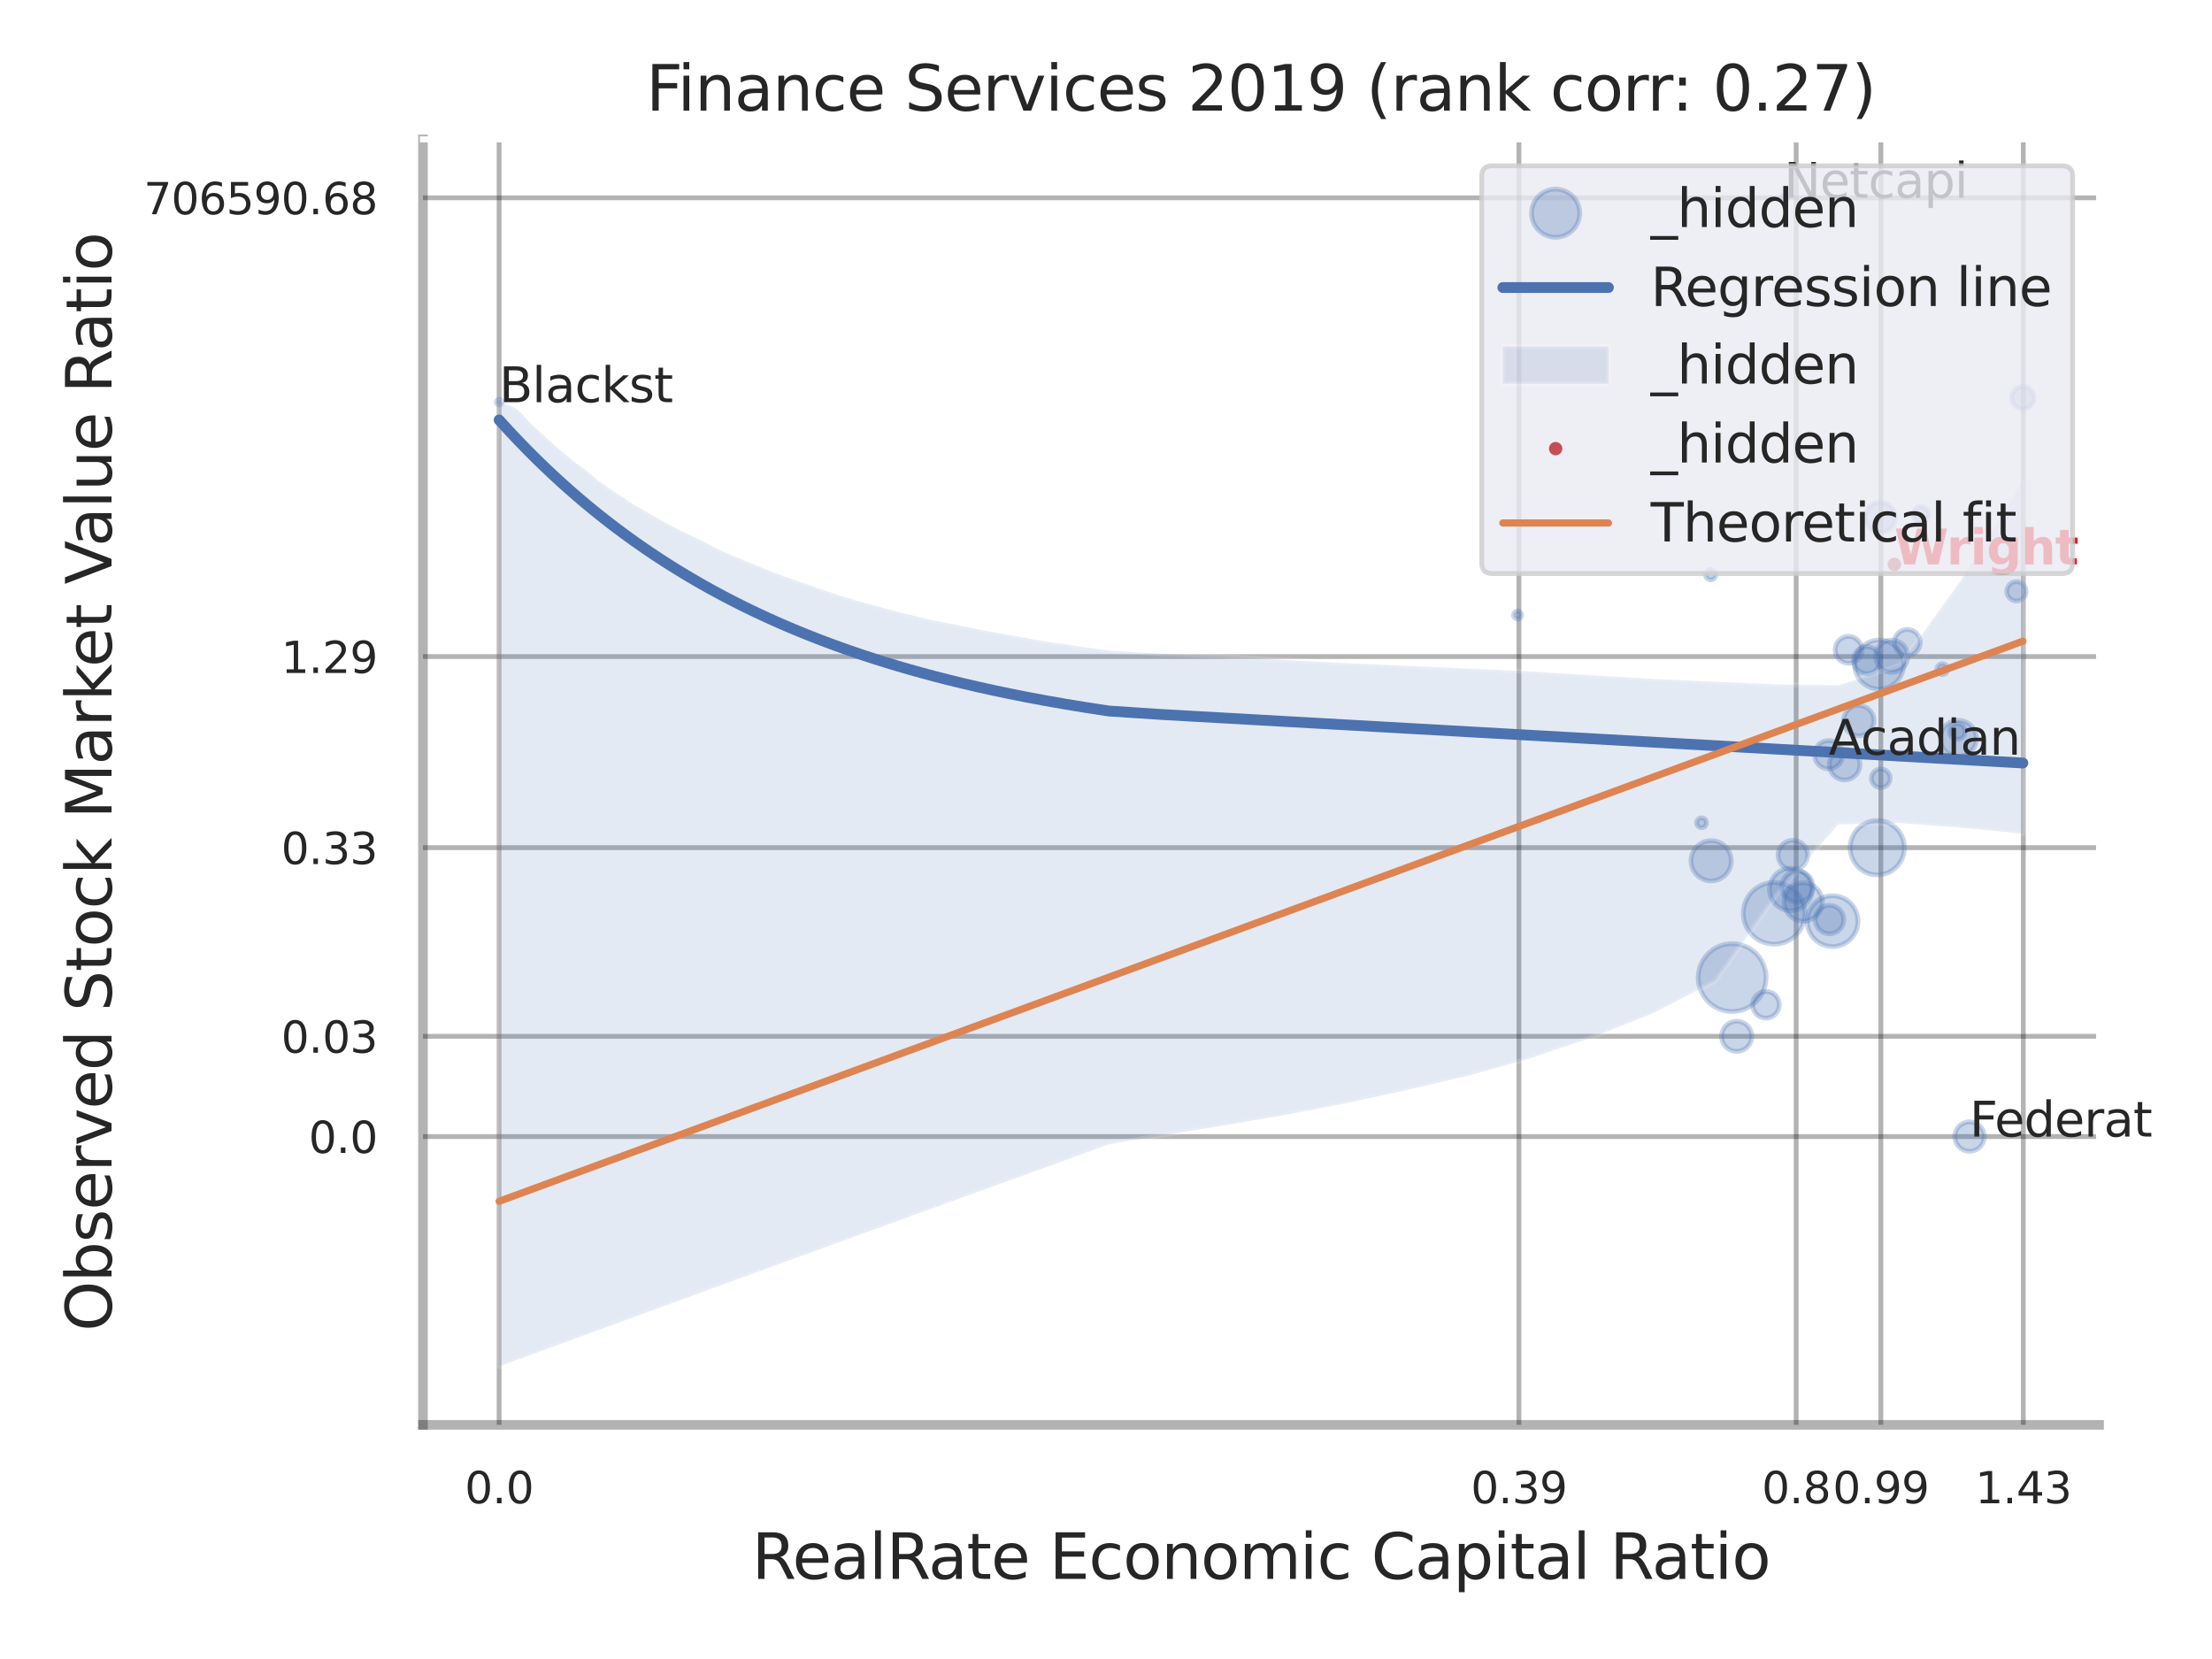 <?xml version="1.0" encoding="utf-8" standalone="no"?>
<!DOCTYPE svg PUBLIC "-//W3C//DTD SVG 1.1//EN"
  "http://www.w3.org/Graphics/SVG/1.1/DTD/svg11.dtd">
<svg xmlns:xlink="http://www.w3.org/1999/xlink" width="460.8pt" height="345.6pt" viewBox="0 0 460.8 345.6" xmlns="http://www.w3.org/2000/svg" version="1.1">
 <defs>
  <style type="text/css">*{stroke-linejoin: round; stroke-linecap: butt}</style>
 </defs>
 <g id="figure_1">
  <g id="patch_1">
   <path d="M 0 345.6 
L 460.8 345.6 
L 460.8 0 
L 0 0 
z
" style="fill: #ffffff"/>
  </g>
  <g id="axes_1">
   <g id="patch_2">
    <path d="M 88.11 296.82 
L 437.275 296.82 
L 437.275 29.04 
L 88.11 29.04 
z
" style="fill: #ffffff"/>
   </g>
   <g id="matplotlib.axis_1">
    <g id="xtick_1">
     <g id="line2d_1">
      <path d="M 103.973 296.82 
L 103.973 29.04 
" clip-path="url(#p3f9ffe6261)" style="fill: none; stroke: #000000; stroke-opacity: 0.3; stroke-linecap: round"/>
     </g>
     <g id="text_1">
      <!-- 0.0 -->
      <g style="fill: #262626" transform="translate(96.817 313.159) scale(0.09 -0.09)">
       <defs>
        <path id="DejaVuSans-30" d="M 2034 4250 
Q 1547 4250 1301 3770 
Q 1056 3291 1056 2328 
Q 1056 1369 1301 889 
Q 1547 409 2034 409 
Q 2525 409 2770 889 
Q 3016 1369 3016 2328 
Q 3016 3291 2770 3770 
Q 2525 4250 2034 4250 
z
M 2034 4750 
Q 2819 4750 3233 4129 
Q 3647 3509 3647 2328 
Q 3647 1150 3233 529 
Q 2819 -91 2034 -91 
Q 1250 -91 836 529 
Q 422 1150 422 2328 
Q 422 3509 836 4129 
Q 1250 4750 2034 4750 
z
" transform="scale(0.016)"/>
        <path id="DejaVuSans-2e" d="M 684 794 
L 1344 794 
L 1344 0 
L 684 0 
L 684 794 
z
" transform="scale(0.016)"/>
       </defs>
       <use xlink:href="#DejaVuSans-30"/>
       <use xlink:href="#DejaVuSans-2e" transform="translate(63.623 0)"/>
       <use xlink:href="#DejaVuSans-30" transform="translate(95.41 0)"/>
      </g>
     </g>
    </g>
    <g id="xtick_2">
     <g id="line2d_2">
      <path d="M 316.421 296.82 
L 316.421 29.04 
" clip-path="url(#p3f9ffe6261)" style="fill: none; stroke: #000000; stroke-opacity: 0.3; stroke-linecap: round"/>
     </g>
     <g id="text_2">
      <!-- 0.39 -->
      <g style="fill: #262626" transform="translate(306.402 313.159) scale(0.09 -0.09)">
       <defs>
        <path id="DejaVuSans-33" d="M 2597 2516 
Q 3050 2419 3304 2112 
Q 3559 1806 3559 1356 
Q 3559 666 3084 287 
Q 2609 -91 1734 -91 
Q 1441 -91 1130 -33 
Q 819 25 488 141 
L 488 750 
Q 750 597 1062 519 
Q 1375 441 1716 441 
Q 2309 441 2620 675 
Q 2931 909 2931 1356 
Q 2931 1769 2642 2001 
Q 2353 2234 1838 2234 
L 1294 2234 
L 1294 2753 
L 1863 2753 
Q 2328 2753 2575 2939 
Q 2822 3125 2822 3475 
Q 2822 3834 2567 4026 
Q 2313 4219 1838 4219 
Q 1578 4219 1281 4162 
Q 984 4106 628 3988 
L 628 4550 
Q 988 4650 1302 4700 
Q 1616 4750 1894 4750 
Q 2613 4750 3031 4423 
Q 3450 4097 3450 3541 
Q 3450 3153 3228 2886 
Q 3006 2619 2597 2516 
z
" transform="scale(0.016)"/>
        <path id="DejaVuSans-39" d="M 703 97 
L 703 672 
Q 941 559 1184 500 
Q 1428 441 1663 441 
Q 2288 441 2617 861 
Q 2947 1281 2994 2138 
Q 2813 1869 2534 1725 
Q 2256 1581 1919 1581 
Q 1219 1581 811 2004 
Q 403 2428 403 3163 
Q 403 3881 828 4315 
Q 1253 4750 1959 4750 
Q 2769 4750 3195 4129 
Q 3622 3509 3622 2328 
Q 3622 1225 3098 567 
Q 2575 -91 1691 -91 
Q 1453 -91 1209 -44 
Q 966 3 703 97 
z
M 1959 2075 
Q 2384 2075 2632 2365 
Q 2881 2656 2881 3163 
Q 2881 3666 2632 3958 
Q 2384 4250 1959 4250 
Q 1534 4250 1286 3958 
Q 1038 3666 1038 3163 
Q 1038 2656 1286 2365 
Q 1534 2075 1959 2075 
z
" transform="scale(0.016)"/>
       </defs>
       <use xlink:href="#DejaVuSans-30"/>
       <use xlink:href="#DejaVuSans-2e" transform="translate(63.623 0)"/>
       <use xlink:href="#DejaVuSans-33" transform="translate(95.41 0)"/>
       <use xlink:href="#DejaVuSans-39" transform="translate(159.033 0)"/>
      </g>
     </g>
    </g>
    <g id="xtick_3">
     <g id="line2d_3">
      <path d="M 374.171 296.82 
L 374.171 29.04 
" clip-path="url(#p3f9ffe6261)" style="fill: none; stroke: #000000; stroke-opacity: 0.3; stroke-linecap: round"/>
     </g>
     <g id="text_3">
      <!-- 0.8 -->
      <g style="fill: #262626" transform="translate(367.014 313.159) scale(0.09 -0.09)">
       <defs>
        <path id="DejaVuSans-38" d="M 2034 2216 
Q 1584 2216 1326 1975 
Q 1069 1734 1069 1313 
Q 1069 891 1326 650 
Q 1584 409 2034 409 
Q 2484 409 2743 651 
Q 3003 894 3003 1313 
Q 3003 1734 2745 1975 
Q 2488 2216 2034 2216 
z
M 1403 2484 
Q 997 2584 770 2862 
Q 544 3141 544 3541 
Q 544 4100 942 4425 
Q 1341 4750 2034 4750 
Q 2731 4750 3128 4425 
Q 3525 4100 3525 3541 
Q 3525 3141 3298 2862 
Q 3072 2584 2669 2484 
Q 3125 2378 3379 2068 
Q 3634 1759 3634 1313 
Q 3634 634 3220 271 
Q 2806 -91 2034 -91 
Q 1263 -91 848 271 
Q 434 634 434 1313 
Q 434 1759 690 2068 
Q 947 2378 1403 2484 
z
M 1172 3481 
Q 1172 3119 1398 2916 
Q 1625 2713 2034 2713 
Q 2441 2713 2670 2916 
Q 2900 3119 2900 3481 
Q 2900 3844 2670 4047 
Q 2441 4250 2034 4250 
Q 1625 4250 1398 4047 
Q 1172 3844 1172 3481 
z
" transform="scale(0.016)"/>
       </defs>
       <use xlink:href="#DejaVuSans-30"/>
       <use xlink:href="#DejaVuSans-2e" transform="translate(63.623 0)"/>
       <use xlink:href="#DejaVuSans-38" transform="translate(95.41 0)"/>
      </g>
     </g>
    </g>
    <g id="xtick_4">
     <g id="line2d_4">
      <path d="M 391.816 296.82 
L 391.816 29.04 
" clip-path="url(#p3f9ffe6261)" style="fill: none; stroke: #000000; stroke-opacity: 0.3; stroke-linecap: round"/>
     </g>
     <g id="text_4">
      <!-- 0.99 -->
      <g style="fill: #262626" transform="translate(381.797 313.159) scale(0.09 -0.09)">
       <use xlink:href="#DejaVuSans-30"/>
       <use xlink:href="#DejaVuSans-2e" transform="translate(63.623 0)"/>
       <use xlink:href="#DejaVuSans-39" transform="translate(95.41 0)"/>
       <use xlink:href="#DejaVuSans-39" transform="translate(159.033 0)"/>
      </g>
     </g>
    </g>
    <g id="xtick_5">
     <g id="line2d_5">
      <path d="M 421.493 296.82 
L 421.493 29.04 
" clip-path="url(#p3f9ffe6261)" style="fill: none; stroke: #000000; stroke-opacity: 0.3; stroke-linecap: round"/>
     </g>
     <g id="text_5">
      <!-- 1.43 -->
      <g style="fill: #262626" transform="translate(411.474 313.159) scale(0.09 -0.09)">
       <defs>
        <path id="DejaVuSans-31" d="M 794 531 
L 1825 531 
L 1825 4091 
L 703 3866 
L 703 4441 
L 1819 4666 
L 2450 4666 
L 2450 531 
L 3481 531 
L 3481 0 
L 794 0 
L 794 531 
z
" transform="scale(0.016)"/>
        <path id="DejaVuSans-34" d="M 2419 4116 
L 825 1625 
L 2419 1625 
L 2419 4116 
z
M 2253 4666 
L 3047 4666 
L 3047 1625 
L 3713 1625 
L 3713 1100 
L 3047 1100 
L 3047 0 
L 2419 0 
L 2419 1100 
L 313 1100 
L 313 1709 
L 2253 4666 
z
" transform="scale(0.016)"/>
       </defs>
       <use xlink:href="#DejaVuSans-31"/>
       <use xlink:href="#DejaVuSans-2e" transform="translate(63.623 0)"/>
       <use xlink:href="#DejaVuSans-34" transform="translate(95.41 0)"/>
       <use xlink:href="#DejaVuSans-33" transform="translate(159.033 0)"/>
      </g>
     </g>
    </g>
    <g id="xtick_6"/>
    <g id="xtick_7"/>
    <g id="xtick_8"/>
    <g id="text_6">
     <!-- RealRate Economic Capital Ratio -->
     <g style="fill: #262626" transform="translate(156.639 328.908) scale(0.13 -0.13)">
      <defs>
       <path id="DejaVuSans-52" d="M 2841 2188 
Q 3044 2119 3236 1894 
Q 3428 1669 3622 1275 
L 4263 0 
L 3584 0 
L 2988 1197 
Q 2756 1666 2539 1819 
Q 2322 1972 1947 1972 
L 1259 1972 
L 1259 0 
L 628 0 
L 628 4666 
L 2053 4666 
Q 2853 4666 3247 4331 
Q 3641 3997 3641 3322 
Q 3641 2881 3436 2590 
Q 3231 2300 2841 2188 
z
M 1259 4147 
L 1259 2491 
L 2053 2491 
Q 2509 2491 2742 2702 
Q 2975 2913 2975 3322 
Q 2975 3731 2742 3939 
Q 2509 4147 2053 4147 
L 1259 4147 
z
" transform="scale(0.016)"/>
       <path id="DejaVuSans-65" d="M 3597 1894 
L 3597 1613 
L 953 1613 
Q 991 1019 1311 708 
Q 1631 397 2203 397 
Q 2534 397 2845 478 
Q 3156 559 3463 722 
L 3463 178 
Q 3153 47 2828 -22 
Q 2503 -91 2169 -91 
Q 1331 -91 842 396 
Q 353 884 353 1716 
Q 353 2575 817 3079 
Q 1281 3584 2069 3584 
Q 2775 3584 3186 3129 
Q 3597 2675 3597 1894 
z
M 3022 2063 
Q 3016 2534 2758 2815 
Q 2500 3097 2075 3097 
Q 1594 3097 1305 2825 
Q 1016 2553 972 2059 
L 3022 2063 
z
" transform="scale(0.016)"/>
       <path id="DejaVuSans-61" d="M 2194 1759 
Q 1497 1759 1228 1600 
Q 959 1441 959 1056 
Q 959 750 1161 570 
Q 1363 391 1709 391 
Q 2188 391 2477 730 
Q 2766 1069 2766 1631 
L 2766 1759 
L 2194 1759 
z
M 3341 1997 
L 3341 0 
L 2766 0 
L 2766 531 
Q 2569 213 2275 61 
Q 1981 -91 1556 -91 
Q 1019 -91 701 211 
Q 384 513 384 1019 
Q 384 1609 779 1909 
Q 1175 2209 1959 2209 
L 2766 2209 
L 2766 2266 
Q 2766 2663 2505 2880 
Q 2244 3097 1772 3097 
Q 1472 3097 1187 3025 
Q 903 2953 641 2809 
L 641 3341 
Q 956 3463 1253 3523 
Q 1550 3584 1831 3584 
Q 2591 3584 2966 3190 
Q 3341 2797 3341 1997 
z
" transform="scale(0.016)"/>
       <path id="DejaVuSans-6c" d="M 603 4863 
L 1178 4863 
L 1178 0 
L 603 0 
L 603 4863 
z
" transform="scale(0.016)"/>
       <path id="DejaVuSans-74" d="M 1172 4494 
L 1172 3500 
L 2356 3500 
L 2356 3053 
L 1172 3053 
L 1172 1153 
Q 1172 725 1289 603 
Q 1406 481 1766 481 
L 2356 481 
L 2356 0 
L 1766 0 
Q 1100 0 847 248 
Q 594 497 594 1153 
L 594 3053 
L 172 3053 
L 172 3500 
L 594 3500 
L 594 4494 
L 1172 4494 
z
" transform="scale(0.016)"/>
       <path id="DejaVuSans-20" transform="scale(0.016)"/>
       <path id="DejaVuSans-45" d="M 628 4666 
L 3578 4666 
L 3578 4134 
L 1259 4134 
L 1259 2753 
L 3481 2753 
L 3481 2222 
L 1259 2222 
L 1259 531 
L 3634 531 
L 3634 0 
L 628 0 
L 628 4666 
z
" transform="scale(0.016)"/>
       <path id="DejaVuSans-63" d="M 3122 3366 
L 3122 2828 
Q 2878 2963 2633 3030 
Q 2388 3097 2138 3097 
Q 1578 3097 1268 2742 
Q 959 2388 959 1747 
Q 959 1106 1268 751 
Q 1578 397 2138 397 
Q 2388 397 2633 464 
Q 2878 531 3122 666 
L 3122 134 
Q 2881 22 2623 -34 
Q 2366 -91 2075 -91 
Q 1284 -91 818 406 
Q 353 903 353 1747 
Q 353 2603 823 3093 
Q 1294 3584 2113 3584 
Q 2378 3584 2631 3529 
Q 2884 3475 3122 3366 
z
" transform="scale(0.016)"/>
       <path id="DejaVuSans-6f" d="M 1959 3097 
Q 1497 3097 1228 2736 
Q 959 2375 959 1747 
Q 959 1119 1226 758 
Q 1494 397 1959 397 
Q 2419 397 2687 759 
Q 2956 1122 2956 1747 
Q 2956 2369 2687 2733 
Q 2419 3097 1959 3097 
z
M 1959 3584 
Q 2709 3584 3137 3096 
Q 3566 2609 3566 1747 
Q 3566 888 3137 398 
Q 2709 -91 1959 -91 
Q 1206 -91 779 398 
Q 353 888 353 1747 
Q 353 2609 779 3096 
Q 1206 3584 1959 3584 
z
" transform="scale(0.016)"/>
       <path id="DejaVuSans-6e" d="M 3513 2113 
L 3513 0 
L 2938 0 
L 2938 2094 
Q 2938 2591 2744 2837 
Q 2550 3084 2163 3084 
Q 1697 3084 1428 2787 
Q 1159 2491 1159 1978 
L 1159 0 
L 581 0 
L 581 3500 
L 1159 3500 
L 1159 2956 
Q 1366 3272 1645 3428 
Q 1925 3584 2291 3584 
Q 2894 3584 3203 3211 
Q 3513 2838 3513 2113 
z
" transform="scale(0.016)"/>
       <path id="DejaVuSans-6d" d="M 3328 2828 
Q 3544 3216 3844 3400 
Q 4144 3584 4550 3584 
Q 5097 3584 5394 3201 
Q 5691 2819 5691 2113 
L 5691 0 
L 5113 0 
L 5113 2094 
Q 5113 2597 4934 2840 
Q 4756 3084 4391 3084 
Q 3944 3084 3684 2787 
Q 3425 2491 3425 1978 
L 3425 0 
L 2847 0 
L 2847 2094 
Q 2847 2600 2669 2842 
Q 2491 3084 2119 3084 
Q 1678 3084 1418 2786 
Q 1159 2488 1159 1978 
L 1159 0 
L 581 0 
L 581 3500 
L 1159 3500 
L 1159 2956 
Q 1356 3278 1631 3431 
Q 1906 3584 2284 3584 
Q 2666 3584 2933 3390 
Q 3200 3197 3328 2828 
z
" transform="scale(0.016)"/>
       <path id="DejaVuSans-69" d="M 603 3500 
L 1178 3500 
L 1178 0 
L 603 0 
L 603 3500 
z
M 603 4863 
L 1178 4863 
L 1178 4134 
L 603 4134 
L 603 4863 
z
" transform="scale(0.016)"/>
       <path id="DejaVuSans-43" d="M 4122 4306 
L 4122 3641 
Q 3803 3938 3442 4084 
Q 3081 4231 2675 4231 
Q 1875 4231 1450 3742 
Q 1025 3253 1025 2328 
Q 1025 1406 1450 917 
Q 1875 428 2675 428 
Q 3081 428 3442 575 
Q 3803 722 4122 1019 
L 4122 359 
Q 3791 134 3420 21 
Q 3050 -91 2638 -91 
Q 1578 -91 968 557 
Q 359 1206 359 2328 
Q 359 3453 968 4101 
Q 1578 4750 2638 4750 
Q 3056 4750 3426 4639 
Q 3797 4528 4122 4306 
z
" transform="scale(0.016)"/>
       <path id="DejaVuSans-70" d="M 1159 525 
L 1159 -1331 
L 581 -1331 
L 581 3500 
L 1159 3500 
L 1159 2969 
Q 1341 3281 1617 3432 
Q 1894 3584 2278 3584 
Q 2916 3584 3314 3078 
Q 3713 2572 3713 1747 
Q 3713 922 3314 415 
Q 2916 -91 2278 -91 
Q 1894 -91 1617 61 
Q 1341 213 1159 525 
z
M 3116 1747 
Q 3116 2381 2855 2742 
Q 2594 3103 2138 3103 
Q 1681 3103 1420 2742 
Q 1159 2381 1159 1747 
Q 1159 1113 1420 752 
Q 1681 391 2138 391 
Q 2594 391 2855 752 
Q 3116 1113 3116 1747 
z
" transform="scale(0.016)"/>
      </defs>
      <use xlink:href="#DejaVuSans-52"/>
      <use xlink:href="#DejaVuSans-65" transform="translate(64.982 0)"/>
      <use xlink:href="#DejaVuSans-61" transform="translate(126.506 0)"/>
      <use xlink:href="#DejaVuSans-6c" transform="translate(187.785 0)"/>
      <use xlink:href="#DejaVuSans-52" transform="translate(215.568 0)"/>
      <use xlink:href="#DejaVuSans-61" transform="translate(282.801 0)"/>
      <use xlink:href="#DejaVuSans-74" transform="translate(344.08 0)"/>
      <use xlink:href="#DejaVuSans-65" transform="translate(383.289 0)"/>
      <use xlink:href="#DejaVuSans-20" transform="translate(444.812 0)"/>
      <use xlink:href="#DejaVuSans-45" transform="translate(476.6 0)"/>
      <use xlink:href="#DejaVuSans-63" transform="translate(539.783 0)"/>
      <use xlink:href="#DejaVuSans-6f" transform="translate(594.764 0)"/>
      <use xlink:href="#DejaVuSans-6e" transform="translate(655.945 0)"/>
      <use xlink:href="#DejaVuSans-6f" transform="translate(719.324 0)"/>
      <use xlink:href="#DejaVuSans-6d" transform="translate(780.506 0)"/>
      <use xlink:href="#DejaVuSans-69" transform="translate(877.918 0)"/>
      <use xlink:href="#DejaVuSans-63" transform="translate(905.701 0)"/>
      <use xlink:href="#DejaVuSans-20" transform="translate(960.682 0)"/>
      <use xlink:href="#DejaVuSans-43" transform="translate(992.469 0)"/>
      <use xlink:href="#DejaVuSans-61" transform="translate(1062.293 0)"/>
      <use xlink:href="#DejaVuSans-70" transform="translate(1123.572 0)"/>
      <use xlink:href="#DejaVuSans-69" transform="translate(1187.049 0)"/>
      <use xlink:href="#DejaVuSans-74" transform="translate(1214.832 0)"/>
      <use xlink:href="#DejaVuSans-61" transform="translate(1254.041 0)"/>
      <use xlink:href="#DejaVuSans-6c" transform="translate(1315.32 0)"/>
      <use xlink:href="#DejaVuSans-20" transform="translate(1343.104 0)"/>
      <use xlink:href="#DejaVuSans-52" transform="translate(1374.891 0)"/>
      <use xlink:href="#DejaVuSans-61" transform="translate(1442.123 0)"/>
      <use xlink:href="#DejaVuSans-74" transform="translate(1503.402 0)"/>
      <use xlink:href="#DejaVuSans-69" transform="translate(1542.611 0)"/>
      <use xlink:href="#DejaVuSans-6f" transform="translate(1570.395 0)"/>
     </g>
    </g>
   </g>
   <g id="matplotlib.axis_2">
    <g id="ytick_1">
     <g id="line2d_6">
      <path d="M 88.11 236.765 
L 437.275 236.765 
" clip-path="url(#p3f9ffe6261)" style="fill: none; stroke: #000000; stroke-opacity: 0.3; stroke-linecap: round"/>
     </g>
     <g id="text_7">
      <!-- 0.0 -->
      <g style="fill: #262626" transform="translate(64.297 240.185) scale(0.09 -0.09)">
       <use xlink:href="#DejaVuSans-30"/>
       <use xlink:href="#DejaVuSans-2e" transform="translate(63.623 0)"/>
       <use xlink:href="#DejaVuSans-30" transform="translate(95.41 0)"/>
      </g>
     </g>
    </g>
    <g id="ytick_2">
     <g id="line2d_7">
      <path d="M 88.11 215.884 
L 437.275 215.884 
" clip-path="url(#p3f9ffe6261)" style="fill: none; stroke: #000000; stroke-opacity: 0.3; stroke-linecap: round"/>
     </g>
     <g id="text_8">
      <!-- 0.03 -->
      <g style="fill: #262626" transform="translate(58.571 219.304) scale(0.09 -0.09)">
       <use xlink:href="#DejaVuSans-30"/>
       <use xlink:href="#DejaVuSans-2e" transform="translate(63.623 0)"/>
       <use xlink:href="#DejaVuSans-30" transform="translate(95.41 0)"/>
       <use xlink:href="#DejaVuSans-33" transform="translate(159.033 0)"/>
      </g>
     </g>
    </g>
    <g id="ytick_3">
     <g id="line2d_8">
      <path d="M 88.11 176.58 
L 437.275 176.58 
" clip-path="url(#p3f9ffe6261)" style="fill: none; stroke: #000000; stroke-opacity: 0.3; stroke-linecap: round"/>
     </g>
     <g id="text_9">
      <!-- 0.33 -->
      <g style="fill: #262626" transform="translate(58.571 179.999) scale(0.09 -0.09)">
       <use xlink:href="#DejaVuSans-30"/>
       <use xlink:href="#DejaVuSans-2e" transform="translate(63.623 0)"/>
       <use xlink:href="#DejaVuSans-33" transform="translate(95.41 0)"/>
       <use xlink:href="#DejaVuSans-33" transform="translate(159.033 0)"/>
      </g>
     </g>
    </g>
    <g id="ytick_4">
     <g id="line2d_9">
      <path d="M 88.11 136.774 
L 437.275 136.774 
" clip-path="url(#p3f9ffe6261)" style="fill: none; stroke: #000000; stroke-opacity: 0.3; stroke-linecap: round"/>
     </g>
     <g id="text_10">
      <!-- 1.29 -->
      <g style="fill: #262626" transform="translate(58.571 140.193) scale(0.09 -0.09)">
       <defs>
        <path id="DejaVuSans-32" d="M 1228 531 
L 3431 531 
L 3431 0 
L 469 0 
L 469 531 
Q 828 903 1448 1529 
Q 2069 2156 2228 2338 
Q 2531 2678 2651 2914 
Q 2772 3150 2772 3378 
Q 2772 3750 2511 3984 
Q 2250 4219 1831 4219 
Q 1534 4219 1204 4116 
Q 875 4013 500 3803 
L 500 4441 
Q 881 4594 1212 4672 
Q 1544 4750 1819 4750 
Q 2544 4750 2975 4387 
Q 3406 4025 3406 3419 
Q 3406 3131 3298 2873 
Q 3191 2616 2906 2266 
Q 2828 2175 2409 1742 
Q 1991 1309 1228 531 
z
" transform="scale(0.016)"/>
       </defs>
       <use xlink:href="#DejaVuSans-31"/>
       <use xlink:href="#DejaVuSans-2e" transform="translate(63.623 0)"/>
       <use xlink:href="#DejaVuSans-32" transform="translate(95.41 0)"/>
       <use xlink:href="#DejaVuSans-39" transform="translate(159.033 0)"/>
      </g>
     </g>
    </g>
    <g id="ytick_5">
     <g id="line2d_10">
      <path d="M 88.11 41.209 
L 437.275 41.209 
" clip-path="url(#p3f9ffe6261)" style="fill: none; stroke: #000000; stroke-opacity: 0.3; stroke-linecap: round"/>
     </g>
     <g id="text_11">
      <!-- 706590.68 -->
      <g style="fill: #262626" transform="translate(29.94 44.628) scale(0.09 -0.09)">
       <defs>
        <path id="DejaVuSans-37" d="M 525 4666 
L 3525 4666 
L 3525 4397 
L 1831 0 
L 1172 0 
L 2766 4134 
L 525 4134 
L 525 4666 
z
" transform="scale(0.016)"/>
        <path id="DejaVuSans-36" d="M 2113 2584 
Q 1688 2584 1439 2293 
Q 1191 2003 1191 1497 
Q 1191 994 1439 701 
Q 1688 409 2113 409 
Q 2538 409 2786 701 
Q 3034 994 3034 1497 
Q 3034 2003 2786 2293 
Q 2538 2584 2113 2584 
z
M 3366 4563 
L 3366 3988 
Q 3128 4100 2886 4159 
Q 2644 4219 2406 4219 
Q 1781 4219 1451 3797 
Q 1122 3375 1075 2522 
Q 1259 2794 1537 2939 
Q 1816 3084 2150 3084 
Q 2853 3084 3261 2657 
Q 3669 2231 3669 1497 
Q 3669 778 3244 343 
Q 2819 -91 2113 -91 
Q 1303 -91 875 529 
Q 447 1150 447 2328 
Q 447 3434 972 4092 
Q 1497 4750 2381 4750 
Q 2619 4750 2861 4703 
Q 3103 4656 3366 4563 
z
" transform="scale(0.016)"/>
        <path id="DejaVuSans-35" d="M 691 4666 
L 3169 4666 
L 3169 4134 
L 1269 4134 
L 1269 2991 
Q 1406 3038 1543 3061 
Q 1681 3084 1819 3084 
Q 2600 3084 3056 2656 
Q 3513 2228 3513 1497 
Q 3513 744 3044 326 
Q 2575 -91 1722 -91 
Q 1428 -91 1123 -41 
Q 819 9 494 109 
L 494 744 
Q 775 591 1075 516 
Q 1375 441 1709 441 
Q 2250 441 2565 725 
Q 2881 1009 2881 1497 
Q 2881 1984 2565 2268 
Q 2250 2553 1709 2553 
Q 1456 2553 1204 2497 
Q 953 2441 691 2322 
L 691 4666 
z
" transform="scale(0.016)"/>
       </defs>
       <use xlink:href="#DejaVuSans-37"/>
       <use xlink:href="#DejaVuSans-30" transform="translate(63.623 0)"/>
       <use xlink:href="#DejaVuSans-36" transform="translate(127.246 0)"/>
       <use xlink:href="#DejaVuSans-35" transform="translate(190.869 0)"/>
       <use xlink:href="#DejaVuSans-39" transform="translate(254.492 0)"/>
       <use xlink:href="#DejaVuSans-30" transform="translate(318.115 0)"/>
       <use xlink:href="#DejaVuSans-2e" transform="translate(381.738 0)"/>
       <use xlink:href="#DejaVuSans-36" transform="translate(413.525 0)"/>
       <use xlink:href="#DejaVuSans-38" transform="translate(477.148 0)"/>
      </g>
     </g>
    </g>
    <g id="ytick_6"/>
    <g id="ytick_7"/>
    <g id="ytick_8"/>
    <g id="ytick_9"/>
    <g id="ytick_10"/>
    <g id="ytick_11"/>
    <g id="text_12">
     <!-- Observed Stock Market Value Ratio -->
     <g style="fill: #262626" transform="translate(23.236 277.332) rotate(-90) scale(0.13 -0.13)">
      <defs>
       <path id="DejaVuSans-4f" d="M 2522 4238 
Q 1834 4238 1429 3725 
Q 1025 3213 1025 2328 
Q 1025 1447 1429 934 
Q 1834 422 2522 422 
Q 3209 422 3611 934 
Q 4013 1447 4013 2328 
Q 4013 3213 3611 3725 
Q 3209 4238 2522 4238 
z
M 2522 4750 
Q 3503 4750 4090 4092 
Q 4678 3434 4678 2328 
Q 4678 1225 4090 567 
Q 3503 -91 2522 -91 
Q 1538 -91 948 565 
Q 359 1222 359 2328 
Q 359 3434 948 4092 
Q 1538 4750 2522 4750 
z
" transform="scale(0.016)"/>
       <path id="DejaVuSans-62" d="M 3116 1747 
Q 3116 2381 2855 2742 
Q 2594 3103 2138 3103 
Q 1681 3103 1420 2742 
Q 1159 2381 1159 1747 
Q 1159 1113 1420 752 
Q 1681 391 2138 391 
Q 2594 391 2855 752 
Q 3116 1113 3116 1747 
z
M 1159 2969 
Q 1341 3281 1617 3432 
Q 1894 3584 2278 3584 
Q 2916 3584 3314 3078 
Q 3713 2572 3713 1747 
Q 3713 922 3314 415 
Q 2916 -91 2278 -91 
Q 1894 -91 1617 61 
Q 1341 213 1159 525 
L 1159 0 
L 581 0 
L 581 4863 
L 1159 4863 
L 1159 2969 
z
" transform="scale(0.016)"/>
       <path id="DejaVuSans-73" d="M 2834 3397 
L 2834 2853 
Q 2591 2978 2328 3040 
Q 2066 3103 1784 3103 
Q 1356 3103 1142 2972 
Q 928 2841 928 2578 
Q 928 2378 1081 2264 
Q 1234 2150 1697 2047 
L 1894 2003 
Q 2506 1872 2764 1633 
Q 3022 1394 3022 966 
Q 3022 478 2636 193 
Q 2250 -91 1575 -91 
Q 1294 -91 989 -36 
Q 684 19 347 128 
L 347 722 
Q 666 556 975 473 
Q 1284 391 1588 391 
Q 1994 391 2212 530 
Q 2431 669 2431 922 
Q 2431 1156 2273 1281 
Q 2116 1406 1581 1522 
L 1381 1569 
Q 847 1681 609 1914 
Q 372 2147 372 2553 
Q 372 3047 722 3315 
Q 1072 3584 1716 3584 
Q 2034 3584 2315 3537 
Q 2597 3491 2834 3397 
z
" transform="scale(0.016)"/>
       <path id="DejaVuSans-72" d="M 2631 2963 
Q 2534 3019 2420 3045 
Q 2306 3072 2169 3072 
Q 1681 3072 1420 2755 
Q 1159 2438 1159 1844 
L 1159 0 
L 581 0 
L 581 3500 
L 1159 3500 
L 1159 2956 
Q 1341 3275 1631 3429 
Q 1922 3584 2338 3584 
Q 2397 3584 2469 3576 
Q 2541 3569 2628 3553 
L 2631 2963 
z
" transform="scale(0.016)"/>
       <path id="DejaVuSans-76" d="M 191 3500 
L 800 3500 
L 1894 563 
L 2988 3500 
L 3597 3500 
L 2284 0 
L 1503 0 
L 191 3500 
z
" transform="scale(0.016)"/>
       <path id="DejaVuSans-64" d="M 2906 2969 
L 2906 4863 
L 3481 4863 
L 3481 0 
L 2906 0 
L 2906 525 
Q 2725 213 2448 61 
Q 2172 -91 1784 -91 
Q 1150 -91 751 415 
Q 353 922 353 1747 
Q 353 2572 751 3078 
Q 1150 3584 1784 3584 
Q 2172 3584 2448 3432 
Q 2725 3281 2906 2969 
z
M 947 1747 
Q 947 1113 1208 752 
Q 1469 391 1925 391 
Q 2381 391 2643 752 
Q 2906 1113 2906 1747 
Q 2906 2381 2643 2742 
Q 2381 3103 1925 3103 
Q 1469 3103 1208 2742 
Q 947 2381 947 1747 
z
" transform="scale(0.016)"/>
       <path id="DejaVuSans-53" d="M 3425 4513 
L 3425 3897 
Q 3066 4069 2747 4153 
Q 2428 4238 2131 4238 
Q 1616 4238 1336 4038 
Q 1056 3838 1056 3469 
Q 1056 3159 1242 3001 
Q 1428 2844 1947 2747 
L 2328 2669 
Q 3034 2534 3370 2195 
Q 3706 1856 3706 1288 
Q 3706 609 3251 259 
Q 2797 -91 1919 -91 
Q 1588 -91 1214 -16 
Q 841 59 441 206 
L 441 856 
Q 825 641 1194 531 
Q 1563 422 1919 422 
Q 2459 422 2753 634 
Q 3047 847 3047 1241 
Q 3047 1584 2836 1778 
Q 2625 1972 2144 2069 
L 1759 2144 
Q 1053 2284 737 2584 
Q 422 2884 422 3419 
Q 422 4038 858 4394 
Q 1294 4750 2059 4750 
Q 2388 4750 2728 4690 
Q 3069 4631 3425 4513 
z
" transform="scale(0.016)"/>
       <path id="DejaVuSans-6b" d="M 581 4863 
L 1159 4863 
L 1159 1991 
L 2875 3500 
L 3609 3500 
L 1753 1863 
L 3688 0 
L 2938 0 
L 1159 1709 
L 1159 0 
L 581 0 
L 581 4863 
z
" transform="scale(0.016)"/>
       <path id="DejaVuSans-4d" d="M 628 4666 
L 1569 4666 
L 2759 1491 
L 3956 4666 
L 4897 4666 
L 4897 0 
L 4281 0 
L 4281 4097 
L 3078 897 
L 2444 897 
L 1241 4097 
L 1241 0 
L 628 0 
L 628 4666 
z
" transform="scale(0.016)"/>
       <path id="DejaVuSans-56" d="M 1831 0 
L 50 4666 
L 709 4666 
L 2188 738 
L 3669 4666 
L 4325 4666 
L 2547 0 
L 1831 0 
z
" transform="scale(0.016)"/>
       <path id="DejaVuSans-75" d="M 544 1381 
L 544 3500 
L 1119 3500 
L 1119 1403 
Q 1119 906 1312 657 
Q 1506 409 1894 409 
Q 2359 409 2629 706 
Q 2900 1003 2900 1516 
L 2900 3500 
L 3475 3500 
L 3475 0 
L 2900 0 
L 2900 538 
Q 2691 219 2414 64 
Q 2138 -91 1772 -91 
Q 1169 -91 856 284 
Q 544 659 544 1381 
z
M 1991 3584 
L 1991 3584 
z
" transform="scale(0.016)"/>
      </defs>
      <use xlink:href="#DejaVuSans-4f"/>
      <use xlink:href="#DejaVuSans-62" transform="translate(78.711 0)"/>
      <use xlink:href="#DejaVuSans-73" transform="translate(142.188 0)"/>
      <use xlink:href="#DejaVuSans-65" transform="translate(194.287 0)"/>
      <use xlink:href="#DejaVuSans-72" transform="translate(255.811 0)"/>
      <use xlink:href="#DejaVuSans-76" transform="translate(296.924 0)"/>
      <use xlink:href="#DejaVuSans-65" transform="translate(356.104 0)"/>
      <use xlink:href="#DejaVuSans-64" transform="translate(417.627 0)"/>
      <use xlink:href="#DejaVuSans-20" transform="translate(481.104 0)"/>
      <use xlink:href="#DejaVuSans-53" transform="translate(512.891 0)"/>
      <use xlink:href="#DejaVuSans-74" transform="translate(576.367 0)"/>
      <use xlink:href="#DejaVuSans-6f" transform="translate(615.576 0)"/>
      <use xlink:href="#DejaVuSans-63" transform="translate(676.758 0)"/>
      <use xlink:href="#DejaVuSans-6b" transform="translate(731.738 0)"/>
      <use xlink:href="#DejaVuSans-20" transform="translate(789.648 0)"/>
      <use xlink:href="#DejaVuSans-4d" transform="translate(821.436 0)"/>
      <use xlink:href="#DejaVuSans-61" transform="translate(907.715 0)"/>
      <use xlink:href="#DejaVuSans-72" transform="translate(968.994 0)"/>
      <use xlink:href="#DejaVuSans-6b" transform="translate(1010.107 0)"/>
      <use xlink:href="#DejaVuSans-65" transform="translate(1064.393 0)"/>
      <use xlink:href="#DejaVuSans-74" transform="translate(1125.916 0)"/>
      <use xlink:href="#DejaVuSans-20" transform="translate(1165.125 0)"/>
      <use xlink:href="#DejaVuSans-56" transform="translate(1196.912 0)"/>
      <use xlink:href="#DejaVuSans-61" transform="translate(1257.57 0)"/>
      <use xlink:href="#DejaVuSans-6c" transform="translate(1318.85 0)"/>
      <use xlink:href="#DejaVuSans-75" transform="translate(1346.633 0)"/>
      <use xlink:href="#DejaVuSans-65" transform="translate(1410.012 0)"/>
      <use xlink:href="#DejaVuSans-20" transform="translate(1471.535 0)"/>
      <use xlink:href="#DejaVuSans-52" transform="translate(1503.322 0)"/>
      <use xlink:href="#DejaVuSans-61" transform="translate(1570.555 0)"/>
      <use xlink:href="#DejaVuSans-74" transform="translate(1631.834 0)"/>
      <use xlink:href="#DejaVuSans-69" transform="translate(1671.043 0)"/>
      <use xlink:href="#DejaVuSans-6f" transform="translate(1698.826 0)"/>
     </g>
    </g>
   </g>
   <g id="PathCollection_1">
    <path d="M 367.875 212.092 
C 368.613 212.092 369.321 211.798 369.842 211.277 
C 370.364 210.755 370.657 210.048 370.657 209.31 
C 370.657 208.572 370.364 207.865 369.842 207.343 
C 369.321 206.821 368.613 206.528 367.875 206.528 
C 367.138 206.528 366.43 206.821 365.908 207.343 
C 365.387 207.865 365.094 208.572 365.094 209.31 
C 365.094 210.048 365.387 210.755 365.908 211.277 
C 366.43 211.798 367.138 212.092 367.875 212.092 
z
" clip-path="url(#p3f9ffe6261)" style="fill: #4c72b0; fill-opacity: 0.3; stroke: #4c72b0; stroke-opacity: 0.3"/>
    <path d="M 400.144 108.828 
C 400.579 108.828 400.997 108.655 401.305 108.347 
C 401.613 108.039 401.786 107.622 401.786 107.186 
C 401.786 106.751 401.613 106.333 401.305 106.025 
C 400.997 105.717 400.579 105.544 400.144 105.544 
C 399.708 105.544 399.29 105.717 398.983 106.025 
C 398.675 106.333 398.502 106.751 398.502 107.186 
C 398.502 107.622 398.675 108.039 398.983 108.347 
C 399.29 108.655 399.708 108.828 400.144 108.828 
z
" clip-path="url(#p3f9ffe6261)" style="fill: #4c72b0; fill-opacity: 0.3; stroke: #4c72b0; stroke-opacity: 0.3"/>
    <path d="M 404.628 140.53 
C 404.931 140.53 405.222 140.41 405.437 140.195 
C 405.651 139.981 405.772 139.69 405.772 139.386 
C 405.772 139.083 405.651 138.792 405.437 138.578 
C 405.222 138.363 404.931 138.243 404.628 138.243 
C 404.325 138.243 404.034 138.363 403.819 138.578 
C 403.605 138.792 403.484 139.083 403.484 139.386 
C 403.484 139.69 403.605 139.981 403.819 140.195 
C 404.034 140.41 404.325 140.53 404.628 140.53 
z
" clip-path="url(#p3f9ffe6261)" style="fill: #4c72b0; fill-opacity: 0.3; stroke: #4c72b0; stroke-opacity: 0.3"/>
    <path d="M 360.839 210.72 
C 362.715 210.72 364.513 209.975 365.839 208.649 
C 367.165 207.323 367.911 205.525 367.911 203.649 
C 367.911 201.774 367.165 199.975 365.839 198.649 
C 364.513 197.323 362.715 196.578 360.839 196.578 
C 358.964 196.578 357.165 197.323 355.839 198.649 
C 354.513 199.975 353.768 201.774 353.768 203.649 
C 353.768 205.525 354.513 207.323 355.839 208.649 
C 357.165 209.975 358.964 210.72 360.839 210.72 
z
" clip-path="url(#p3f9ffe6261)" style="fill: #4c72b0; fill-opacity: 0.3; stroke: #4c72b0; stroke-opacity: 0.3"/>
    <path d="M 374.421 187.982 
C 375.286 187.982 376.115 187.638 376.726 187.027 
C 377.337 186.416 377.681 185.587 377.681 184.722 
C 377.681 183.858 377.337 183.028 376.726 182.417 
C 376.115 181.806 375.286 181.462 374.421 181.462 
C 373.556 181.462 372.727 181.806 372.116 182.417 
C 371.505 183.028 371.161 183.858 371.161 184.722 
C 371.161 185.587 371.505 186.416 372.116 187.027 
C 372.727 187.638 373.556 187.982 374.421 187.982 
z
" clip-path="url(#p3f9ffe6261)" style="fill: #4c72b0; fill-opacity: 0.3; stroke: #4c72b0; stroke-opacity: 0.3"/>
    <path d="M 361.783 219.02 
C 362.616 219.02 363.414 218.689 364.003 218.101 
C 364.591 217.512 364.922 216.714 364.922 215.881 
C 364.922 215.049 364.591 214.251 364.003 213.662 
C 363.414 213.073 362.616 212.743 361.783 212.743 
C 360.951 212.743 360.153 213.073 359.564 213.662 
C 358.976 214.251 358.645 215.049 358.645 215.881 
C 358.645 216.714 358.976 217.512 359.564 218.101 
C 360.153 218.689 360.951 219.02 361.783 219.02 
z
" clip-path="url(#p3f9ffe6261)" style="fill: #4c72b0; fill-opacity: 0.3; stroke: #4c72b0; stroke-opacity: 0.3"/>
    <path d="M 420.058 125.192 
C 420.594 125.192 421.107 124.979 421.486 124.601 
C 421.865 124.222 422.077 123.709 422.077 123.173 
C 422.077 122.638 421.865 122.124 421.486 121.745 
C 421.107 121.367 420.594 121.154 420.058 121.154 
C 419.523 121.154 419.009 121.367 418.631 121.745 
C 418.252 122.124 418.039 122.638 418.039 123.173 
C 418.039 123.709 418.252 124.222 418.631 124.601 
C 419.009 124.979 419.523 125.192 420.058 125.192 
z
" clip-path="url(#p3f9ffe6261)" style="fill: #4c72b0; fill-opacity: 0.3; stroke: #4c72b0; stroke-opacity: 0.3"/>
    <path d="M 381.759 197.194 
C 383.164 197.194 384.512 196.636 385.506 195.642 
C 386.5 194.649 387.058 193.301 387.058 191.896 
C 387.058 190.491 386.5 189.143 385.506 188.149 
C 384.512 187.155 383.164 186.597 381.759 186.597 
C 380.354 186.597 379.006 187.155 378.013 188.149 
C 377.019 189.143 376.461 190.491 376.461 191.896 
C 376.461 193.301 377.019 194.649 378.013 195.642 
C 379.006 196.636 380.354 197.194 381.759 197.194 
z
" clip-path="url(#p3f9ffe6261)" style="fill: #4c72b0; fill-opacity: 0.3; stroke: #4c72b0; stroke-opacity: 0.3"/>
    <path d="M 410.295 239.833 
C 411.107 239.833 411.886 239.51 412.461 238.936 
C 413.035 238.361 413.358 237.582 413.358 236.769 
C 413.358 235.957 413.035 235.178 412.461 234.603 
C 411.886 234.029 411.107 233.706 410.295 233.706 
C 409.482 233.706 408.703 234.029 408.128 234.603 
C 407.554 235.178 407.231 235.957 407.231 236.769 
C 407.231 237.582 407.554 238.361 408.128 238.936 
C 408.703 239.51 409.482 239.833 410.295 239.833 
z
" clip-path="url(#p3f9ffe6261)" style="fill: #4c72b0; fill-opacity: 0.3; stroke: #4c72b0; stroke-opacity: 0.3"/>
    <path d="M 407.73 154.024 
C 408.166 154.024 408.584 153.851 408.893 153.543 
C 409.201 153.234 409.375 152.816 409.375 152.379 
C 409.375 151.943 409.201 151.525 408.893 151.216 
C 408.584 150.908 408.166 150.734 407.73 150.734 
C 407.293 150.734 406.875 150.908 406.566 151.216 
C 406.258 151.525 406.085 151.943 406.085 152.379 
C 406.085 152.816 406.258 153.234 406.566 153.543 
C 406.875 153.851 407.293 154.024 407.73 154.024 
z
" clip-path="url(#p3f9ffe6261)" style="fill: #4c72b0; fill-opacity: 0.3; stroke: #4c72b0; stroke-opacity: 0.3"/>
    <path d="M 356.459 183.514 
C 357.572 183.514 358.64 183.071 359.427 182.284 
C 360.214 181.497 360.657 180.429 360.657 179.316 
C 360.657 178.202 360.214 177.134 359.427 176.347 
C 358.64 175.56 357.572 175.118 356.459 175.118 
C 355.345 175.118 354.277 175.56 353.49 176.347 
C 352.703 177.134 352.261 178.202 352.261 179.316 
C 352.261 180.429 352.703 181.497 353.49 182.284 
C 354.277 183.071 355.345 183.514 356.459 183.514 
z
" clip-path="url(#p3f9ffe6261)" style="fill: #4c72b0; fill-opacity: 0.3; stroke: #4c72b0; stroke-opacity: 0.3"/>
    <path d="M 407.957 157.585 
C 408.954 157.585 409.911 157.189 410.616 156.483 
C 411.322 155.778 411.718 154.821 411.718 153.824 
C 411.718 152.826 411.322 151.869 410.616 151.164 
C 409.911 150.458 408.954 150.062 407.957 150.062 
C 406.959 150.062 406.002 150.458 405.297 151.164 
C 404.591 151.869 404.195 152.826 404.195 153.824 
C 404.195 154.821 404.591 155.778 405.297 156.483 
C 406.002 157.189 406.959 157.585 407.957 157.585 
z
" clip-path="url(#p3f9ffe6261)" style="fill: #4c72b0; fill-opacity: 0.3; stroke: #4c72b0; stroke-opacity: 0.3"/>
    <path d="M 394.629 118.466 
C 394.865 118.466 395.092 118.372 395.259 118.205 
C 395.426 118.038 395.52 117.811 395.52 117.575 
C 395.52 117.338 395.426 117.112 395.259 116.945 
C 395.092 116.778 394.865 116.684 394.629 116.684 
C 394.392 116.684 394.165 116.778 393.998 116.945 
C 393.831 117.112 393.737 117.338 393.737 117.575 
C 393.737 117.811 393.831 118.038 393.998 118.205 
C 394.165 118.372 394.392 118.466 394.629 118.466 
z
" clip-path="url(#p3f9ffe6261)" style="fill: #4c72b0; fill-opacity: 0.3; stroke: #4c72b0; stroke-opacity: 0.3"/>
    <path d="M 421.404 85.178 
C 422.025 85.178 422.62 84.931 423.058 84.493 
C 423.497 84.054 423.743 83.459 423.743 82.839 
C 423.743 82.218 423.497 81.623 423.058 81.185 
C 422.62 80.746 422.025 80.499 421.404 80.499 
C 420.784 80.499 420.189 80.746 419.75 81.185 
C 419.312 81.623 419.065 82.218 419.065 82.839 
C 419.065 83.459 419.312 84.054 419.75 84.493 
C 420.189 84.931 420.784 85.178 421.404 85.178 
z
" clip-path="url(#p3f9ffe6261)" style="fill: #4c72b0; fill-opacity: 0.3; stroke: #4c72b0; stroke-opacity: 0.3"/>
    <path d="M 391.68 110.954 
C 392.521 110.954 393.327 110.62 393.922 110.025 
C 394.517 109.431 394.851 108.624 394.851 107.783 
C 394.851 106.943 394.517 106.136 393.922 105.541 
C 393.327 104.947 392.521 104.613 391.68 104.613 
C 390.839 104.613 390.033 104.947 389.438 105.541 
C 388.844 106.136 388.51 106.943 388.51 107.783 
C 388.51 108.624 388.844 109.431 389.438 110.025 
C 390.033 110.62 390.839 110.954 391.68 110.954 
z
" clip-path="url(#p3f9ffe6261)" style="fill: #4c72b0; fill-opacity: 0.3; stroke: #4c72b0; stroke-opacity: 0.3"/>
    <path d="M 394.076 140.077 
C 394.968 140.077 395.823 139.722 396.454 139.092 
C 397.084 138.461 397.439 137.606 397.439 136.714 
C 397.439 135.822 397.084 134.967 396.454 134.336 
C 395.823 133.706 394.968 133.351 394.076 133.351 
C 393.184 133.351 392.329 133.706 391.698 134.336 
C 391.068 134.967 390.713 135.822 390.713 136.714 
C 390.713 137.606 391.068 138.461 391.698 139.092 
C 392.329 139.722 393.184 140.077 394.076 140.077 
z
" clip-path="url(#p3f9ffe6261)" style="fill: #4c72b0; fill-opacity: 0.3; stroke: #4c72b0; stroke-opacity: 0.3"/>
    <path d="M 384.267 162.478 
C 385.116 162.478 385.929 162.141 386.529 161.541 
C 387.129 160.941 387.466 160.127 387.466 159.279 
C 387.466 158.431 387.129 157.617 386.529 157.017 
C 385.929 156.418 385.116 156.081 384.267 156.081 
C 383.419 156.081 382.605 156.418 382.006 157.017 
C 381.406 157.617 381.069 158.431 381.069 159.279 
C 381.069 160.127 381.406 160.941 382.006 161.541 
C 382.605 162.141 383.419 162.478 384.267 162.478 
z
" clip-path="url(#p3f9ffe6261)" style="fill: #4c72b0; fill-opacity: 0.3; stroke: #4c72b0; stroke-opacity: 0.3"/>
    <path d="M 391.459 143.547 
C 392.814 143.547 394.113 143.008 395.072 142.05 
C 396.03 141.092 396.568 139.792 396.568 138.437 
C 396.568 137.082 396.03 135.783 395.072 134.825 
C 394.113 133.867 392.814 133.328 391.459 133.328 
C 390.104 133.328 388.804 133.867 387.846 134.825 
C 386.888 135.783 386.349 137.082 386.349 138.437 
C 386.349 139.792 386.888 141.092 387.846 142.05 
C 388.804 143.008 390.104 143.547 391.459 143.547 
z
" clip-path="url(#p3f9ffe6261)" style="fill: #4c72b0; fill-opacity: 0.3; stroke: #4c72b0; stroke-opacity: 0.3"/>
    <path d="M 375.644 191.89 
C 376.7 191.89 377.713 191.47 378.46 190.723 
C 379.207 189.977 379.627 188.964 379.627 187.907 
C 379.627 186.851 379.207 185.838 378.46 185.092 
C 377.713 184.345 376.7 183.925 375.644 183.925 
C 374.588 183.925 373.575 184.345 372.828 185.092 
C 372.081 185.838 371.662 186.851 371.662 187.907 
C 371.662 188.964 372.081 189.977 372.828 190.723 
C 373.575 191.47 374.588 191.89 375.644 191.89 
z
" clip-path="url(#p3f9ffe6261)" style="fill: #4c72b0; fill-opacity: 0.3; stroke: #4c72b0; stroke-opacity: 0.3"/>
    <path d="M 391.067 182.253 
C 392.567 182.253 394.005 181.657 395.065 180.597 
C 396.125 179.537 396.721 178.099 396.721 176.599 
C 396.721 175.1 396.125 173.662 395.065 172.602 
C 394.005 171.542 392.567 170.946 391.067 170.946 
C 389.568 170.946 388.13 171.542 387.07 172.602 
C 386.01 173.662 385.414 175.1 385.414 176.599 
C 385.414 178.099 386.01 179.537 387.07 180.597 
C 388.13 181.657 389.568 182.253 391.067 182.253 
z
" clip-path="url(#p3f9ffe6261)" style="fill: #4c72b0; fill-opacity: 0.3; stroke: #4c72b0; stroke-opacity: 0.3"/>
    <path d="M 371.634 41.94 
C 371.827 41.94 372.012 41.863 372.149 41.727 
C 372.285 41.59 372.362 41.405 372.362 41.212 
C 372.362 41.019 372.285 40.833 372.149 40.697 
C 372.012 40.56 371.827 40.484 371.634 40.484 
C 371.441 40.484 371.255 40.56 371.119 40.697 
C 370.982 40.833 370.906 41.019 370.906 41.212 
C 370.906 41.405 370.982 41.59 371.119 41.727 
C 371.255 41.863 371.441 41.94 371.634 41.94 
z
" clip-path="url(#p3f9ffe6261)" style="fill: #4c72b0; fill-opacity: 0.3; stroke: #4c72b0; stroke-opacity: 0.3"/>
    <path d="M 103.981 84.366 
C 104.135 84.366 104.283 84.305 104.391 84.196 
C 104.5 84.087 104.561 83.939 104.561 83.785 
C 104.561 83.632 104.5 83.484 104.391 83.375 
C 104.283 83.266 104.135 83.205 103.981 83.205 
C 103.827 83.205 103.68 83.266 103.571 83.375 
C 103.462 83.484 103.401 83.632 103.401 83.785 
C 103.401 83.939 103.462 84.087 103.571 84.196 
C 103.68 84.305 103.827 84.366 103.981 84.366 
z
" clip-path="url(#p3f9ffe6261)" style="fill: #4c72b0; fill-opacity: 0.3; stroke: #4c72b0; stroke-opacity: 0.3"/>
    <path d="M 387.214 153.278 
C 388.053 153.278 388.857 152.945 389.45 152.352 
C 390.043 151.759 390.376 150.955 390.376 150.117 
C 390.376 149.278 390.043 148.474 389.45 147.881 
C 388.857 147.288 388.053 146.955 387.214 146.955 
C 386.376 146.955 385.571 147.288 384.978 147.881 
C 384.385 148.474 384.052 149.278 384.052 150.117 
C 384.052 150.955 384.385 151.759 384.978 152.352 
C 385.571 152.945 386.376 153.278 387.214 153.278 
z
" clip-path="url(#p3f9ffe6261)" style="fill: #4c72b0; fill-opacity: 0.3; stroke: #4c72b0; stroke-opacity: 0.3"/>
    <path d="M 385.085 138.16 
C 385.826 138.16 386.538 137.866 387.062 137.341 
C 387.587 136.817 387.882 136.105 387.882 135.363 
C 387.882 134.621 387.587 133.91 387.062 133.385 
C 386.538 132.861 385.826 132.566 385.085 132.566 
C 384.343 132.566 383.631 132.861 383.107 133.385 
C 382.582 133.91 382.287 134.621 382.287 135.363 
C 382.287 136.105 382.582 136.817 383.107 137.341 
C 383.631 137.866 384.343 138.16 385.085 138.16 
z
" clip-path="url(#p3f9ffe6261)" style="fill: #4c72b0; fill-opacity: 0.3; stroke: #4c72b0; stroke-opacity: 0.3"/>
    <path d="M 373.047 189.719 
C 374.221 189.719 375.347 189.252 376.177 188.422 
C 377.007 187.592 377.473 186.466 377.473 185.293 
C 377.473 184.119 377.007 182.993 376.177 182.163 
C 375.347 181.333 374.221 180.867 373.047 180.867 
C 371.873 180.867 370.747 181.333 369.917 182.163 
C 369.087 182.993 368.621 184.119 368.621 185.293 
C 368.621 186.466 369.087 187.592 369.917 188.422 
C 370.747 189.252 371.873 189.719 373.047 189.719 
z
" clip-path="url(#p3f9ffe6261)" style="fill: #4c72b0; fill-opacity: 0.3; stroke: #4c72b0; stroke-opacity: 0.3"/>
    <path d="M 373.484 181.21 
C 374.301 181.21 375.084 180.886 375.661 180.309 
C 376.239 179.731 376.563 178.948 376.563 178.131 
C 376.563 177.315 376.239 176.532 375.661 175.954 
C 375.084 175.377 374.301 175.052 373.484 175.052 
C 372.668 175.052 371.884 175.377 371.307 175.954 
C 370.73 176.532 370.405 177.315 370.405 178.131 
C 370.405 178.948 370.73 179.731 371.307 180.309 
C 371.884 180.886 372.668 181.21 373.484 181.21 
z
" clip-path="url(#p3f9ffe6261)" style="fill: #4c72b0; fill-opacity: 0.3; stroke: #4c72b0; stroke-opacity: 0.3"/>
    <path d="M 391.799 164.094 
C 392.318 164.094 392.815 163.888 393.182 163.521 
C 393.549 163.154 393.755 162.657 393.755 162.138 
C 393.755 161.619 393.549 161.122 393.182 160.755 
C 392.815 160.388 392.318 160.182 391.799 160.182 
C 391.28 160.182 390.782 160.388 390.416 160.755 
C 390.049 161.122 389.843 161.619 389.843 162.138 
C 389.843 162.657 390.049 163.154 390.416 163.521 
C 390.782 163.888 391.28 164.094 391.799 164.094 
z
" clip-path="url(#p3f9ffe6261)" style="fill: #4c72b0; fill-opacity: 0.3; stroke: #4c72b0; stroke-opacity: 0.3"/>
    <path d="M 381.117 194.516 
C 381.9 194.516 382.651 194.205 383.205 193.651 
C 383.759 193.097 384.07 192.346 384.07 191.563 
C 384.07 190.779 383.759 190.028 383.205 189.474 
C 382.651 188.921 381.9 188.609 381.117 188.609 
C 380.334 188.609 379.582 188.921 379.029 189.474 
C 378.475 190.028 378.164 190.779 378.164 191.563 
C 378.164 192.346 378.475 193.097 379.029 193.651 
C 379.582 194.205 380.334 194.516 381.117 194.516 
z
" clip-path="url(#p3f9ffe6261)" style="fill: #4c72b0; fill-opacity: 0.3; stroke: #4c72b0; stroke-opacity: 0.3"/>
    <path d="M 388.908 140.332 
C 389.653 140.332 390.368 140.035 390.895 139.508 
C 391.423 138.981 391.719 138.266 391.719 137.521 
C 391.719 136.776 391.423 136.061 390.895 135.534 
C 390.368 135.007 389.653 134.71 388.908 134.71 
C 388.163 134.71 387.448 135.007 386.921 135.534 
C 386.394 136.061 386.098 136.776 386.098 137.521 
C 386.098 138.266 386.394 138.981 386.921 139.508 
C 387.448 140.035 388.163 140.332 388.908 140.332 
z
" clip-path="url(#p3f9ffe6261)" style="fill: #4c72b0; fill-opacity: 0.3; stroke: #4c72b0; stroke-opacity: 0.3"/>
    <path d="M 369.588 196.683 
C 371.293 196.683 372.928 196.005 374.134 194.799 
C 375.34 193.594 376.017 191.958 376.017 190.253 
C 376.017 188.548 375.34 186.913 374.134 185.707 
C 372.928 184.501 371.293 183.824 369.588 183.824 
C 367.883 183.824 366.247 184.501 365.041 185.707 
C 363.836 186.913 363.158 188.548 363.158 190.253 
C 363.158 191.958 363.836 193.594 365.041 194.799 
C 366.247 196.005 367.883 196.683 369.588 196.683 
z
" clip-path="url(#p3f9ffe6261)" style="fill: #4c72b0; fill-opacity: 0.3; stroke: #4c72b0; stroke-opacity: 0.3"/>
    <path d="M 316.13 128.939 
C 316.347 128.939 316.556 128.853 316.709 128.699 
C 316.863 128.546 316.949 128.337 316.949 128.12 
C 316.949 127.903 316.863 127.695 316.709 127.541 
C 316.556 127.388 316.347 127.301 316.13 127.301 
C 315.913 127.301 315.705 127.388 315.551 127.541 
C 315.397 127.695 315.311 127.903 315.311 128.12 
C 315.311 128.337 315.397 128.546 315.551 128.699 
C 315.705 128.853 315.913 128.939 316.13 128.939 
z
" clip-path="url(#p3f9ffe6261)" style="fill: #4c72b0; fill-opacity: 0.3; stroke: #4c72b0; stroke-opacity: 0.3"/>
    <path d="M 397.319 136.571 
C 398.041 136.571 398.734 136.284 399.244 135.773 
C 399.755 135.262 400.042 134.57 400.042 133.847 
C 400.042 133.125 399.755 132.432 399.244 131.922 
C 398.734 131.411 398.041 131.124 397.319 131.124 
C 396.596 131.124 395.904 131.411 395.393 131.922 
C 394.882 132.432 394.595 133.125 394.595 133.847 
C 394.595 134.57 394.882 135.262 395.393 135.773 
C 395.904 136.284 396.596 136.571 397.319 136.571 
z
" clip-path="url(#p3f9ffe6261)" style="fill: #4c72b0; fill-opacity: 0.3; stroke: #4c72b0; stroke-opacity: 0.3"/>
    <path d="M 354.469 172.437 
C 354.743 172.437 355.006 172.328 355.2 172.134 
C 355.394 171.941 355.503 171.678 355.503 171.404 
C 355.503 171.13 355.394 170.867 355.2 170.673 
C 355.006 170.479 354.743 170.371 354.469 170.371 
C 354.195 170.371 353.933 170.479 353.739 170.673 
C 353.545 170.867 353.436 171.13 353.436 171.404 
C 353.436 171.678 353.545 171.941 353.739 172.134 
C 353.933 172.328 354.195 172.437 354.469 172.437 
z
" clip-path="url(#p3f9ffe6261)" style="fill: #4c72b0; fill-opacity: 0.3; stroke: #4c72b0; stroke-opacity: 0.3"/>
    <path d="M 356.378 120.787 
C 356.662 120.787 356.935 120.674 357.137 120.473 
C 357.338 120.271 357.451 119.998 357.451 119.713 
C 357.451 119.429 357.338 119.156 357.137 118.954 
C 356.935 118.753 356.662 118.64 356.378 118.64 
C 356.093 118.64 355.82 118.753 355.618 118.954 
C 355.417 119.156 355.304 119.429 355.304 119.713 
C 355.304 119.998 355.417 120.271 355.618 120.473 
C 355.82 120.674 356.093 120.787 356.378 120.787 
z
" clip-path="url(#p3f9ffe6261)" style="fill: #4c72b0; fill-opacity: 0.3; stroke: #4c72b0; stroke-opacity: 0.3"/>
    <path d="M 380.947 160.163 
C 381.728 160.163 382.478 159.852 383.031 159.3 
C 383.583 158.747 383.894 157.997 383.894 157.216 
C 383.894 156.434 383.583 155.684 383.031 155.132 
C 382.478 154.579 381.728 154.268 380.947 154.268 
C 380.165 154.268 379.415 154.579 378.863 155.132 
C 378.31 155.684 377.999 156.434 377.999 157.216 
C 377.999 157.997 378.31 158.747 378.863 159.3 
C 379.415 159.852 380.165 160.163 380.947 160.163 
z
" clip-path="url(#p3f9ffe6261)" style="fill: #4c72b0; fill-opacity: 0.3; stroke: #4c72b0; stroke-opacity: 0.3"/>
   </g>
   <g id="FillBetweenPolyCollection_1">
    <defs>
     <path id="me053e8647d" d="M 103.981 -262.05 
L 103.981 -60.952 
L 104.633 -61.19 
L 105.291 -61.432 
L 105.956 -61.675 
L 106.628 -61.922 
L 107.308 -62.171 
L 107.995 -62.422 
L 108.69 -62.677 
L 109.392 -62.934 
L 110.103 -63.194 
L 110.822 -63.458 
L 111.548 -63.724 
L 112.284 -63.993 
L 113.028 -64.266 
L 113.781 -64.541 
L 114.544 -64.821 
L 115.315 -65.103 
L 116.097 -65.389 
L 116.888 -65.679 
L 117.689 -65.972 
L 118.501 -66.269 
L 119.323 -66.57 
L 120.156 -66.875 
L 121 -67.184 
L 121.856 -67.498 
L 122.724 -67.815 
L 123.604 -68.137 
L 124.497 -68.464 
L 125.402 -68.795 
L 126.321 -69.131 
L 127.253 -69.472 
L 128.199 -69.819 
L 129.16 -70.17 
L 130.136 -70.527 
L 131.127 -70.89 
L 132.135 -71.258 
L 133.158 -71.632 
L 134.199 -72.013 
L 135.257 -72.4 
L 136.334 -72.793 
L 137.429 -73.193 
L 138.543 -73.601 
L 139.678 -74.016 
L 140.834 -74.438 
L 142.011 -74.868 
L 143.211 -75.306 
L 144.435 -75.753 
L 145.682 -76.209 
L 146.955 -76.674 
L 148.255 -77.149 
L 149.582 -77.633 
L 150.937 -78.128 
L 152.323 -78.634 
L 153.74 -79.151 
L 155.19 -79.68 
L 156.674 -80.221 
L 158.194 -80.775 
L 159.751 -81.343 
L 161.349 -81.926 
L 162.988 -82.523 
L 164.671 -83.137 
L 166.401 -83.767 
L 168.179 -84.415 
L 170.01 -85.082 
L 171.896 -85.768 
L 173.84 -86.476 
L 175.846 -87.206 
L 177.919 -87.96 
L 180.062 -88.739 
L 182.282 -89.546 
L 184.583 -90.382 
L 186.971 -91.25 
L 189.454 -92.151 
L 192.04 -93.089 
L 194.737 -94.067 
L 197.555 -95.088 
L 200.505 -96.157 
L 203.602 -97.277 
L 206.859 -98.455 
L 210.295 -99.696 
L 213.93 -101.008 
L 217.789 -102.4 
L 221.901 -103.899 
L 226.302 -105.502 
L 231.035 -107.225 
L 242 -109.087 
L 254.815 -111.113 
L 267.629 -113.335 
L 280.444 -115.795 
L 293.258 -118.55 
L 306.073 -121.568 
L 318.888 -125.187 
L 331.702 -129.506 
L 344.517 -134.604 
L 357.331 -141.24 
L 370.146 -159.263 
L 382.96 -173.866 
L 395.775 -174.144 
L 408.59 -173.184 
L 421.404 -171.919 
L 421.404 -245.283 
L 421.404 -245.283 
L 408.59 -224.842 
L 395.775 -207.012 
L 382.96 -202.82 
L 370.146 -203.021 
L 357.331 -203.562 
L 344.517 -204.166 
L 331.702 -204.914 
L 318.888 -205.716 
L 306.073 -206.296 
L 293.258 -206.876 
L 280.444 -207.455 
L 267.629 -208.102 
L 254.815 -208.866 
L 242 -209.414 
L 231.035 -210.071 
L 226.302 -210.727 
L 221.901 -211.383 
L 217.789 -211.965 
L 213.93 -212.679 
L 210.295 -213.288 
L 206.859 -213.926 
L 203.602 -214.549 
L 200.505 -215.172 
L 197.555 -215.758 
L 194.737 -216.303 
L 192.04 -216.914 
L 189.454 -217.545 
L 186.971 -218.147 
L 184.583 -218.81 
L 182.282 -219.441 
L 180.062 -220.031 
L 177.919 -220.619 
L 175.846 -221.261 
L 173.84 -221.918 
L 171.896 -222.576 
L 170.01 -223.231 
L 168.179 -223.851 
L 166.401 -224.47 
L 164.671 -225.088 
L 162.988 -225.687 
L 161.349 -226.244 
L 159.751 -226.886 
L 158.194 -227.528 
L 156.674 -228.17 
L 155.19 -228.797 
L 153.74 -229.398 
L 152.323 -229.994 
L 150.937 -230.59 
L 149.582 -231.186 
L 148.255 -231.89 
L 146.955 -232.606 
L 145.682 -233.208 
L 144.435 -233.789 
L 143.211 -234.362 
L 142.011 -234.979 
L 140.834 -235.57 
L 139.678 -236.127 
L 138.543 -236.783 
L 137.429 -237.418 
L 136.334 -238.019 
L 135.257 -238.621 
L 134.199 -239.224 
L 133.158 -239.826 
L 132.135 -240.428 
L 131.127 -241.03 
L 130.136 -241.781 
L 129.16 -242.398 
L 128.199 -242.977 
L 127.253 -243.634 
L 126.321 -244.254 
L 125.402 -244.964 
L 124.497 -245.597 
L 123.604 -246.331 
L 122.724 -247.1 
L 121.856 -247.824 
L 121 -248.401 
L 120.156 -249.027 
L 119.323 -249.664 
L 118.501 -250.383 
L 117.689 -251.025 
L 116.888 -251.664 
L 116.097 -252.357 
L 115.315 -253.035 
L 114.544 -253.713 
L 113.781 -254.441 
L 113.028 -255.141 
L 112.284 -255.809 
L 111.548 -256.465 
L 110.822 -257.135 
L 110.103 -257.906 
L 109.392 -258.648 
L 108.69 -259.454 
L 107.995 -260.13 
L 107.308 -260.586 
L 106.628 -260.902 
L 105.956 -261.229 
L 105.291 -261.515 
L 104.633 -261.788 
L 103.981 -262.05 
z
" style="stroke: #ffffff; stroke-opacity: 0.15"/>
    </defs>
    <g clip-path="url(#p3f9ffe6261)">
     <use xlink:href="#me053e8647d" x="0" y="345.6" style="fill: #4c72b0; fill-opacity: 0.15; stroke: #ffffff; stroke-opacity: 0.15"/>
    </g>
   </g>
   <g id="PathCollection_2">
    <defs>
     <path id="mf3ea6a2876" d="M 0 0.891 
C 0.236 0.891 0.463 0.797 0.63 0.63 
C 0.797 0.463 0.891 0.236 0.891 0 
C 0.891 -0.236 0.797 -0.463 0.63 -0.63 
C 0.463 -0.797 0.236 -0.891 0 -0.891 
C -0.236 -0.891 -0.463 -0.797 -0.63 -0.63 
C -0.797 -0.463 -0.891 -0.236 -0.891 0 
C -0.891 0.236 -0.797 0.463 -0.63 0.63 
C -0.463 0.797 -0.236 0.891 0 0.891 
z
" style="stroke: #c44e52"/>
    </defs>
    <g clip-path="url(#p3f9ffe6261)">
     <use xlink:href="#mf3ea6a2876" x="394.629" y="117.575" style="fill: #c44e52; stroke: #c44e52"/>
    </g>
   </g>
   <g id="line2d_11">
    <path d="M 103.981 87.486 
L 104.633 88.208 
L 105.291 88.93 
L 105.956 89.652 
L 106.628 90.373 
L 107.308 91.095 
L 107.995 91.817 
L 108.69 92.539 
L 109.392 93.261 
L 110.103 93.983 
L 110.822 94.705 
L 111.548 95.426 
L 112.284 96.148 
L 113.028 96.87 
L 113.781 97.592 
L 114.544 98.314 
L 115.315 99.036 
L 116.097 99.757 
L 116.888 100.479 
L 117.689 101.201 
L 118.501 101.923 
L 119.323 102.645 
L 120.156 103.367 
L 121 104.088 
L 121.856 104.81 
L 122.724 105.532 
L 123.604 106.254 
L 124.497 106.976 
L 125.402 107.698 
L 126.321 108.42 
L 127.253 109.141 
L 128.199 109.863 
L 129.16 110.585 
L 130.136 111.307 
L 131.127 112.029 
L 132.135 112.751 
L 133.158 113.472 
L 134.199 114.194 
L 135.257 114.916 
L 136.334 115.638 
L 137.429 116.36 
L 138.543 117.082 
L 139.678 117.803 
L 140.834 118.525 
L 142.011 119.247 
L 143.211 119.969 
L 144.435 120.691 
L 145.682 121.413 
L 146.955 122.135 
L 148.255 122.856 
L 149.582 123.578 
L 150.937 124.3 
L 152.323 125.022 
L 153.74 125.744 
L 155.19 126.466 
L 156.674 127.187 
L 158.194 127.909 
L 159.751 128.631 
L 161.349 129.353 
L 162.988 130.075 
L 164.671 130.797 
L 166.401 131.519 
L 168.179 132.24 
L 170.01 132.962 
L 171.896 133.684 
L 173.84 134.406 
L 175.846 135.128 
L 177.919 135.85 
L 180.062 136.571 
L 182.282 137.293 
L 184.583 138.015 
L 186.971 138.737 
L 189.454 139.459 
L 192.04 140.181 
L 194.737 140.902 
L 197.555 141.624 
L 200.505 142.346 
L 203.602 143.068 
L 206.859 143.79 
L 210.295 144.512 
L 213.93 145.234 
L 217.789 145.955 
L 221.901 146.677 
L 226.302 147.399 
L 231.035 148.121 
L 242 148.843 
L 254.815 149.565 
L 267.629 150.286 
L 280.444 151.008 
L 293.258 151.73 
L 306.073 152.452 
L 318.888 153.174 
L 331.702 153.896 
L 344.517 154.617 
L 357.331 155.339 
L 370.146 156.061 
L 382.96 156.783 
L 395.775 157.505 
L 408.59 158.227 
L 421.404 158.949 
" clip-path="url(#p3f9ffe6261)" style="fill: none; stroke: #4c72b0; stroke-width: 2.25; stroke-linecap: round"/>
   </g>
   <g id="line2d_12">
    <path d="M 367.875 153.241 
L 400.144 141.379 
L 404.628 139.73 
L 360.839 155.828 
L 374.421 150.835 
L 361.783 155.481 
L 420.058 134.058 
L 381.759 148.137 
L 410.295 137.647 
L 407.73 138.59 
L 356.459 157.438 
L 407.957 138.506 
L 394.629 143.406 
L 421.404 133.563 
L 391.68 144.49 
L 394.076 143.609 
L 384.267 147.215 
L 391.459 144.571 
L 375.644 150.385 
L 391.067 144.715 
L 371.634 151.86 
L 103.981 250.255 
L 387.214 146.132 
L 385.085 146.915 
L 373.047 151.34 
L 373.484 151.179 
L 391.799 144.446 
L 381.117 148.373 
L 388.908 145.509 
L 369.588 152.612 
L 316.13 172.264 
L 397.319 142.417 
L 354.469 158.17 
L 356.378 157.468 
L 380.947 148.436 
" clip-path="url(#p3f9ffe6261)" style="fill: none; stroke: #dd8452; stroke-width: 1.5; stroke-linecap: round"/>
   </g>
   <g id="patch_3">
    <path d="M 88.11 296.82 
L 88.11 29.04 
" style="fill: none; opacity: 0.3; stroke: #000000; stroke-width: 2; stroke-linejoin: miter; stroke-linecap: square"/>
   </g>
   <g id="patch_4">
    <path d="M 437.275 296.82 
L 437.275 29.04 
" style="fill: none; stroke: #ffffff; stroke-width: 1.25; stroke-linejoin: miter; stroke-linecap: square"/>
   </g>
   <g id="patch_5">
    <path d="M 88.11 296.82 
L 437.275 296.82 
" style="fill: none; opacity: 0.3; stroke: #000000; stroke-width: 2; stroke-linejoin: miter; stroke-linecap: square"/>
   </g>
   <g id="patch_6">
    <path d="M 88.11 29.04 
L 437.275 29.04 
" style="fill: none; stroke: #ffffff; stroke-width: 1.25; stroke-linejoin: miter; stroke-linecap: square"/>
   </g>
   <g id="text_13">
    <!-- Federat -->
    <g style="fill: #262626" transform="translate(410.295 236.769) scale(0.1 -0.1)">
     <defs>
      <path id="DejaVuSans-46" d="M 628 4666 
L 3309 4666 
L 3309 4134 
L 1259 4134 
L 1259 2759 
L 3109 2759 
L 3109 2228 
L 1259 2228 
L 1259 0 
L 628 0 
L 628 4666 
z
" transform="scale(0.016)"/>
     </defs>
     <use xlink:href="#DejaVuSans-46"/>
     <use xlink:href="#DejaVuSans-65" transform="translate(52.02 0)"/>
     <use xlink:href="#DejaVuSans-64" transform="translate(113.543 0)"/>
     <use xlink:href="#DejaVuSans-65" transform="translate(177.02 0)"/>
     <use xlink:href="#DejaVuSans-72" transform="translate(238.543 0)"/>
     <use xlink:href="#DejaVuSans-61" transform="translate(279.656 0)"/>
     <use xlink:href="#DejaVuSans-74" transform="translate(340.936 0)"/>
    </g>
   </g>
   <g id="text_14">
    <!-- Wright  -->
    <g style="fill: #ff0000" transform="translate(394.629 117.575) scale(0.1 -0.1)">
     <defs>
      <path id="DejaVuSans-Bold-57" d="M 191 4666 
L 1344 4666 
L 2150 1275 
L 2950 4666 
L 4109 4666 
L 4909 1275 
L 5716 4666 
L 6859 4666 
L 5759 0 
L 4372 0 
L 3525 3547 
L 2688 0 
L 1300 0 
L 191 4666 
z
" transform="scale(0.016)"/>
      <path id="DejaVuSans-Bold-72" d="M 3138 2547 
Q 2991 2616 2845 2648 
Q 2700 2681 2553 2681 
Q 2122 2681 1889 2404 
Q 1656 2128 1656 1613 
L 1656 0 
L 538 0 
L 538 3500 
L 1656 3500 
L 1656 2925 
Q 1872 3269 2151 3426 
Q 2431 3584 2822 3584 
Q 2878 3584 2943 3579 
Q 3009 3575 3134 3559 
L 3138 2547 
z
" transform="scale(0.016)"/>
      <path id="DejaVuSans-Bold-69" d="M 538 3500 
L 1656 3500 
L 1656 0 
L 538 0 
L 538 3500 
z
M 538 4863 
L 1656 4863 
L 1656 3950 
L 538 3950 
L 538 4863 
z
" transform="scale(0.016)"/>
      <path id="DejaVuSans-Bold-67" d="M 2919 594 
Q 2688 288 2409 144 
Q 2131 0 1766 0 
Q 1125 0 706 504 
Q 288 1009 288 1791 
Q 288 2575 706 3076 
Q 1125 3578 1766 3578 
Q 2131 3578 2409 3434 
Q 2688 3291 2919 2981 
L 2919 3500 
L 4044 3500 
L 4044 353 
Q 4044 -491 3511 -936 
Q 2978 -1381 1966 -1381 
Q 1638 -1381 1331 -1331 
Q 1025 -1281 716 -1178 
L 716 -306 
Q 1009 -475 1290 -558 
Q 1572 -641 1856 -641 
Q 2406 -641 2662 -400 
Q 2919 -159 2919 353 
L 2919 594 
z
M 2181 2772 
Q 1834 2772 1640 2515 
Q 1447 2259 1447 1791 
Q 1447 1309 1634 1061 
Q 1822 813 2181 813 
Q 2531 813 2725 1069 
Q 2919 1325 2919 1791 
Q 2919 2259 2725 2515 
Q 2531 2772 2181 2772 
z
" transform="scale(0.016)"/>
      <path id="DejaVuSans-Bold-68" d="M 4056 2131 
L 4056 0 
L 2931 0 
L 2931 347 
L 2931 1625 
Q 2931 2084 2911 2256 
Q 2891 2428 2841 2509 
Q 2775 2619 2662 2680 
Q 2550 2741 2406 2741 
Q 2056 2741 1856 2470 
Q 1656 2200 1656 1722 
L 1656 0 
L 538 0 
L 538 4863 
L 1656 4863 
L 1656 2988 
Q 1909 3294 2193 3439 
Q 2478 3584 2822 3584 
Q 3428 3584 3742 3212 
Q 4056 2841 4056 2131 
z
" transform="scale(0.016)"/>
      <path id="DejaVuSans-Bold-74" d="M 1759 4494 
L 1759 3500 
L 2913 3500 
L 2913 2700 
L 1759 2700 
L 1759 1216 
Q 1759 972 1856 886 
Q 1953 800 2241 800 
L 2816 800 
L 2816 0 
L 1856 0 
Q 1194 0 917 276 
Q 641 553 641 1216 
L 641 2700 
L 84 2700 
L 84 3500 
L 641 3500 
L 641 4494 
L 1759 4494 
z
" transform="scale(0.016)"/>
      <path id="DejaVuSans-Bold-20" transform="scale(0.016)"/>
     </defs>
     <use xlink:href="#DejaVuSans-Bold-57"/>
     <use xlink:href="#DejaVuSans-Bold-72" transform="translate(108.553 0)"/>
     <use xlink:href="#DejaVuSans-Bold-69" transform="translate(157.869 0)"/>
     <use xlink:href="#DejaVuSans-Bold-67" transform="translate(192.146 0)"/>
     <use xlink:href="#DejaVuSans-Bold-68" transform="translate(263.729 0)"/>
     <use xlink:href="#DejaVuSans-Bold-74" transform="translate(334.92 0)"/>
     <use xlink:href="#DejaVuSans-Bold-20" transform="translate(382.723 0)"/>
    </g>
   </g>
   <g id="text_15">
    <!-- Netcapi -->
    <g style="fill: #262626" transform="translate(371.634 41.212) scale(0.1 -0.1)">
     <defs>
      <path id="DejaVuSans-4e" d="M 628 4666 
L 1478 4666 
L 3547 763 
L 3547 4666 
L 4159 4666 
L 4159 0 
L 3309 0 
L 1241 3903 
L 1241 0 
L 628 0 
L 628 4666 
z
" transform="scale(0.016)"/>
     </defs>
     <use xlink:href="#DejaVuSans-4e"/>
     <use xlink:href="#DejaVuSans-65" transform="translate(74.805 0)"/>
     <use xlink:href="#DejaVuSans-74" transform="translate(136.328 0)"/>
     <use xlink:href="#DejaVuSans-63" transform="translate(175.537 0)"/>
     <use xlink:href="#DejaVuSans-61" transform="translate(230.518 0)"/>
     <use xlink:href="#DejaVuSans-70" transform="translate(291.797 0)"/>
     <use xlink:href="#DejaVuSans-69" transform="translate(355.273 0)"/>
    </g>
   </g>
   <g id="text_16">
    <!-- Blackst -->
    <g style="fill: #262626" transform="translate(103.981 83.785) scale(0.1 -0.1)">
     <defs>
      <path id="DejaVuSans-42" d="M 1259 2228 
L 1259 519 
L 2272 519 
Q 2781 519 3026 730 
Q 3272 941 3272 1375 
Q 3272 1813 3026 2020 
Q 2781 2228 2272 2228 
L 1259 2228 
z
M 1259 4147 
L 1259 2741 
L 2194 2741 
Q 2656 2741 2882 2914 
Q 3109 3088 3109 3444 
Q 3109 3797 2882 3972 
Q 2656 4147 2194 4147 
L 1259 4147 
z
M 628 4666 
L 2241 4666 
Q 2963 4666 3353 4366 
Q 3744 4066 3744 3513 
Q 3744 3084 3544 2831 
Q 3344 2578 2956 2516 
Q 3422 2416 3680 2098 
Q 3938 1781 3938 1306 
Q 3938 681 3513 340 
Q 3088 0 2303 0 
L 628 0 
L 628 4666 
z
" transform="scale(0.016)"/>
     </defs>
     <use xlink:href="#DejaVuSans-42"/>
     <use xlink:href="#DejaVuSans-6c" transform="translate(68.604 0)"/>
     <use xlink:href="#DejaVuSans-61" transform="translate(96.387 0)"/>
     <use xlink:href="#DejaVuSans-63" transform="translate(157.666 0)"/>
     <use xlink:href="#DejaVuSans-6b" transform="translate(212.646 0)"/>
     <use xlink:href="#DejaVuSans-73" transform="translate(270.557 0)"/>
     <use xlink:href="#DejaVuSans-74" transform="translate(322.656 0)"/>
    </g>
   </g>
   <g id="text_17">
    <!-- Acadian -->
    <g style="fill: #262626" transform="translate(380.947 157.216) scale(0.1 -0.1)">
     <defs>
      <path id="DejaVuSans-41" d="M 2188 4044 
L 1331 1722 
L 3047 1722 
L 2188 4044 
z
M 1831 4666 
L 2547 4666 
L 4325 0 
L 3669 0 
L 3244 1197 
L 1141 1197 
L 716 0 
L 50 0 
L 1831 4666 
z
" transform="scale(0.016)"/>
     </defs>
     <use xlink:href="#DejaVuSans-41"/>
     <use xlink:href="#DejaVuSans-63" transform="translate(66.658 0)"/>
     <use xlink:href="#DejaVuSans-61" transform="translate(121.639 0)"/>
     <use xlink:href="#DejaVuSans-64" transform="translate(182.918 0)"/>
     <use xlink:href="#DejaVuSans-69" transform="translate(246.395 0)"/>
     <use xlink:href="#DejaVuSans-61" transform="translate(274.178 0)"/>
     <use xlink:href="#DejaVuSans-6e" transform="translate(335.457 0)"/>
    </g>
   </g>
   <g id="text_18">
    <!-- Finance Services 2019 (rank corr: 0.27) -->
    <g style="fill: #262626" transform="translate(134.601 23.04) scale(0.13 -0.13)">
     <defs>
      <path id="DejaVuSans-28" d="M 1984 4856 
Q 1566 4138 1362 3434 
Q 1159 2731 1159 2009 
Q 1159 1288 1364 580 
Q 1569 -128 1984 -844 
L 1484 -844 
Q 1016 -109 783 600 
Q 550 1309 550 2009 
Q 550 2706 781 3412 
Q 1013 4119 1484 4856 
L 1984 4856 
z
" transform="scale(0.016)"/>
      <path id="DejaVuSans-3a" d="M 750 794 
L 1409 794 
L 1409 0 
L 750 0 
L 750 794 
z
M 750 3309 
L 1409 3309 
L 1409 2516 
L 750 2516 
L 750 3309 
z
" transform="scale(0.016)"/>
      <path id="DejaVuSans-29" d="M 513 4856 
L 1013 4856 
Q 1481 4119 1714 3412 
Q 1947 2706 1947 2009 
Q 1947 1309 1714 600 
Q 1481 -109 1013 -844 
L 513 -844 
Q 928 -128 1133 580 
Q 1338 1288 1338 2009 
Q 1338 2731 1133 3434 
Q 928 4138 513 4856 
z
" transform="scale(0.016)"/>
     </defs>
     <use xlink:href="#DejaVuSans-46"/>
     <use xlink:href="#DejaVuSans-69" transform="translate(50.27 0)"/>
     <use xlink:href="#DejaVuSans-6e" transform="translate(78.053 0)"/>
     <use xlink:href="#DejaVuSans-61" transform="translate(141.432 0)"/>
     <use xlink:href="#DejaVuSans-6e" transform="translate(202.711 0)"/>
     <use xlink:href="#DejaVuSans-63" transform="translate(266.09 0)"/>
     <use xlink:href="#DejaVuSans-65" transform="translate(321.07 0)"/>
     <use xlink:href="#DejaVuSans-20" transform="translate(382.594 0)"/>
     <use xlink:href="#DejaVuSans-53" transform="translate(414.381 0)"/>
     <use xlink:href="#DejaVuSans-65" transform="translate(477.857 0)"/>
     <use xlink:href="#DejaVuSans-72" transform="translate(539.381 0)"/>
     <use xlink:href="#DejaVuSans-76" transform="translate(580.494 0)"/>
     <use xlink:href="#DejaVuSans-69" transform="translate(639.674 0)"/>
     <use xlink:href="#DejaVuSans-63" transform="translate(667.457 0)"/>
     <use xlink:href="#DejaVuSans-65" transform="translate(722.438 0)"/>
     <use xlink:href="#DejaVuSans-73" transform="translate(783.961 0)"/>
     <use xlink:href="#DejaVuSans-20" transform="translate(836.061 0)"/>
     <use xlink:href="#DejaVuSans-32" transform="translate(867.848 0)"/>
     <use xlink:href="#DejaVuSans-30" transform="translate(931.471 0)"/>
     <use xlink:href="#DejaVuSans-31" transform="translate(995.094 0)"/>
     <use xlink:href="#DejaVuSans-39" transform="translate(1058.717 0)"/>
     <use xlink:href="#DejaVuSans-20" transform="translate(1122.34 0)"/>
     <use xlink:href="#DejaVuSans-28" transform="translate(1154.127 0)"/>
     <use xlink:href="#DejaVuSans-72" transform="translate(1193.141 0)"/>
     <use xlink:href="#DejaVuSans-61" transform="translate(1234.254 0)"/>
     <use xlink:href="#DejaVuSans-6e" transform="translate(1295.533 0)"/>
     <use xlink:href="#DejaVuSans-6b" transform="translate(1358.912 0)"/>
     <use xlink:href="#DejaVuSans-20" transform="translate(1416.822 0)"/>
     <use xlink:href="#DejaVuSans-63" transform="translate(1448.609 0)"/>
     <use xlink:href="#DejaVuSans-6f" transform="translate(1503.59 0)"/>
     <use xlink:href="#DejaVuSans-72" transform="translate(1564.771 0)"/>
     <use xlink:href="#DejaVuSans-72" transform="translate(1604.135 0)"/>
     <use xlink:href="#DejaVuSans-3a" transform="translate(1643.498 0)"/>
     <use xlink:href="#DejaVuSans-20" transform="translate(1677.189 0)"/>
     <use xlink:href="#DejaVuSans-30" transform="translate(1708.977 0)"/>
     <use xlink:href="#DejaVuSans-2e" transform="translate(1772.6 0)"/>
     <use xlink:href="#DejaVuSans-32" transform="translate(1804.387 0)"/>
     <use xlink:href="#DejaVuSans-37" transform="translate(1868.01 0)"/>
     <use xlink:href="#DejaVuSans-29" transform="translate(1931.633 0)"/>
    </g>
   </g>
   <g id="legend_1">
    <g id="patch_7">
     <path d="M 310.866 119.487 
L 429.575 119.487 
Q 431.775 119.487 431.775 117.287 
L 431.775 36.74 
Q 431.775 34.54 429.575 34.54 
L 310.866 34.54 
Q 308.666 34.54 308.666 36.74 
L 308.666 117.287 
Q 308.666 119.487 310.866 119.487 
z
" style="fill: #eaeaf2; opacity: 0.8; stroke: #cccccc; stroke-linejoin: miter"/>
    </g>
    <g id="PathCollection_3">
     <defs>
      <path id="m7418b1a3c1" d="M 0 5.017 
C 1.33 5.017 2.607 4.488 3.547 3.547 
C 4.488 2.607 5.017 1.33 5.017 0 
C 5.017 -1.33 4.488 -2.607 3.547 -3.547 
C 2.607 -4.488 1.33 -5.017 0 -5.017 
C -1.33 -5.017 -2.607 -4.488 -3.547 -3.547 
C -4.488 -2.607 -5.017 -1.33 -5.017 0 
C -5.017 1.33 -4.488 2.607 -3.547 3.547 
C -2.607 4.488 -1.33 5.017 0 5.017 
z
" style="stroke: #4c72b0; stroke-opacity: 0.3"/>
     </defs>
     <g>
      <use xlink:href="#m7418b1a3c1" x="324.066" y="44.411" style="fill: #4c72b0; fill-opacity: 0.3; stroke: #4c72b0; stroke-opacity: 0.3"/>
     </g>
    </g>
    <g id="text_19">
     <!-- _hidden -->
     <g style="fill: #262626" transform="translate(343.866 47.298) scale(0.11 -0.11)">
      <defs>
       <path id="DejaVuSans-5f" d="M 3263 -1063 
L 3263 -1509 
L -63 -1509 
L -63 -1063 
L 3263 -1063 
z
" transform="scale(0.016)"/>
       <path id="DejaVuSans-68" d="M 3513 2113 
L 3513 0 
L 2938 0 
L 2938 2094 
Q 2938 2591 2744 2837 
Q 2550 3084 2163 3084 
Q 1697 3084 1428 2787 
Q 1159 2491 1159 1978 
L 1159 0 
L 581 0 
L 581 4863 
L 1159 4863 
L 1159 2956 
Q 1366 3272 1645 3428 
Q 1925 3584 2291 3584 
Q 2894 3584 3203 3211 
Q 3513 2838 3513 2113 
z
" transform="scale(0.016)"/>
      </defs>
      <use xlink:href="#DejaVuSans-5f"/>
      <use xlink:href="#DejaVuSans-68" transform="translate(50 0)"/>
      <use xlink:href="#DejaVuSans-69" transform="translate(113.379 0)"/>
      <use xlink:href="#DejaVuSans-64" transform="translate(141.162 0)"/>
      <use xlink:href="#DejaVuSans-64" transform="translate(204.639 0)"/>
      <use xlink:href="#DejaVuSans-65" transform="translate(268.115 0)"/>
      <use xlink:href="#DejaVuSans-6e" transform="translate(329.639 0)"/>
     </g>
    </g>
    <g id="line2d_13">
     <path d="M 313.066 59.9 
L 324.066 59.9 
L 335.066 59.9 
" style="fill: none; stroke: #4c72b0; stroke-width: 2.25; stroke-linecap: round"/>
    </g>
    <g id="text_20">
     <!-- Regression line -->
     <g style="fill: #262626" transform="translate(343.866 63.75) scale(0.11 -0.11)">
      <defs>
       <path id="DejaVuSans-67" d="M 2906 1791 
Q 2906 2416 2648 2759 
Q 2391 3103 1925 3103 
Q 1463 3103 1205 2759 
Q 947 2416 947 1791 
Q 947 1169 1205 825 
Q 1463 481 1925 481 
Q 2391 481 2648 825 
Q 2906 1169 2906 1791 
z
M 3481 434 
Q 3481 -459 3084 -895 
Q 2688 -1331 1869 -1331 
Q 1566 -1331 1297 -1286 
Q 1028 -1241 775 -1147 
L 775 -588 
Q 1028 -725 1275 -790 
Q 1522 -856 1778 -856 
Q 2344 -856 2625 -561 
Q 2906 -266 2906 331 
L 2906 616 
Q 2728 306 2450 153 
Q 2172 0 1784 0 
Q 1141 0 747 490 
Q 353 981 353 1791 
Q 353 2603 747 3093 
Q 1141 3584 1784 3584 
Q 2172 3584 2450 3431 
Q 2728 3278 2906 2969 
L 2906 3500 
L 3481 3500 
L 3481 434 
z
" transform="scale(0.016)"/>
      </defs>
      <use xlink:href="#DejaVuSans-52"/>
      <use xlink:href="#DejaVuSans-65" transform="translate(64.982 0)"/>
      <use xlink:href="#DejaVuSans-67" transform="translate(126.506 0)"/>
      <use xlink:href="#DejaVuSans-72" transform="translate(189.982 0)"/>
      <use xlink:href="#DejaVuSans-65" transform="translate(228.846 0)"/>
      <use xlink:href="#DejaVuSans-73" transform="translate(290.369 0)"/>
      <use xlink:href="#DejaVuSans-73" transform="translate(342.469 0)"/>
      <use xlink:href="#DejaVuSans-69" transform="translate(394.568 0)"/>
      <use xlink:href="#DejaVuSans-6f" transform="translate(422.352 0)"/>
      <use xlink:href="#DejaVuSans-6e" transform="translate(483.533 0)"/>
      <use xlink:href="#DejaVuSans-20" transform="translate(546.912 0)"/>
      <use xlink:href="#DejaVuSans-6c" transform="translate(578.699 0)"/>
      <use xlink:href="#DejaVuSans-69" transform="translate(606.482 0)"/>
      <use xlink:href="#DejaVuSans-6e" transform="translate(634.266 0)"/>
      <use xlink:href="#DejaVuSans-65" transform="translate(697.645 0)"/>
     </g>
    </g>
    <g id="patch_8">
     <path d="M 313.066 79.896 
L 335.066 79.896 
L 335.066 72.196 
L 313.066 72.196 
z
" style="fill: #4c72b0; fill-opacity: 0.15; stroke: #ffffff; stroke-opacity: 0.15; stroke-linejoin: miter"/>
    </g>
    <g id="text_21">
     <!-- _hidden -->
     <g style="fill: #262626" transform="translate(343.866 79.896) scale(0.11 -0.11)">
      <use xlink:href="#DejaVuSans-5f"/>
      <use xlink:href="#DejaVuSans-68" transform="translate(50 0)"/>
      <use xlink:href="#DejaVuSans-69" transform="translate(113.379 0)"/>
      <use xlink:href="#DejaVuSans-64" transform="translate(141.162 0)"/>
      <use xlink:href="#DejaVuSans-64" transform="translate(204.639 0)"/>
      <use xlink:href="#DejaVuSans-65" transform="translate(268.115 0)"/>
      <use xlink:href="#DejaVuSans-6e" transform="translate(329.639 0)"/>
     </g>
    </g>
    <g id="PathCollection_4">
     <g>
      <use xlink:href="#mf3ea6a2876" x="324.066" y="93.46" style="fill: #c44e52; stroke: #c44e52"/>
     </g>
    </g>
    <g id="text_22">
     <!-- _hidden -->
     <g style="fill: #262626" transform="translate(343.866 96.348) scale(0.11 -0.11)">
      <use xlink:href="#DejaVuSans-5f"/>
      <use xlink:href="#DejaVuSans-68" transform="translate(50 0)"/>
      <use xlink:href="#DejaVuSans-69" transform="translate(113.379 0)"/>
      <use xlink:href="#DejaVuSans-64" transform="translate(141.162 0)"/>
      <use xlink:href="#DejaVuSans-64" transform="translate(204.639 0)"/>
      <use xlink:href="#DejaVuSans-65" transform="translate(268.115 0)"/>
      <use xlink:href="#DejaVuSans-6e" transform="translate(329.639 0)"/>
     </g>
    </g>
    <g id="line2d_14">
     <path d="M 313.066 108.95 
L 324.066 108.95 
L 335.066 108.95 
" style="fill: none; stroke: #dd8452; stroke-width: 1.5; stroke-linecap: round"/>
    </g>
    <g id="text_23">
     <!-- Theoretical fit -->
     <g style="fill: #262626" transform="translate(343.866 112.8) scale(0.11 -0.11)">
      <defs>
       <path id="DejaVuSans-54" d="M -19 4666 
L 3928 4666 
L 3928 4134 
L 2272 4134 
L 2272 0 
L 1638 0 
L 1638 4134 
L -19 4134 
L -19 4666 
z
" transform="scale(0.016)"/>
       <path id="DejaVuSans-66" d="M 2375 4863 
L 2375 4384 
L 1825 4384 
Q 1516 4384 1395 4259 
Q 1275 4134 1275 3809 
L 1275 3500 
L 2222 3500 
L 2222 3053 
L 1275 3053 
L 1275 0 
L 697 0 
L 697 3053 
L 147 3053 
L 147 3500 
L 697 3500 
L 697 3744 
Q 697 4328 969 4595 
Q 1241 4863 1831 4863 
L 2375 4863 
z
" transform="scale(0.016)"/>
      </defs>
      <use xlink:href="#DejaVuSans-54"/>
      <use xlink:href="#DejaVuSans-68" transform="translate(61.084 0)"/>
      <use xlink:href="#DejaVuSans-65" transform="translate(124.463 0)"/>
      <use xlink:href="#DejaVuSans-6f" transform="translate(185.986 0)"/>
      <use xlink:href="#DejaVuSans-72" transform="translate(247.168 0)"/>
      <use xlink:href="#DejaVuSans-65" transform="translate(286.031 0)"/>
      <use xlink:href="#DejaVuSans-74" transform="translate(347.555 0)"/>
      <use xlink:href="#DejaVuSans-69" transform="translate(386.764 0)"/>
      <use xlink:href="#DejaVuSans-63" transform="translate(414.547 0)"/>
      <use xlink:href="#DejaVuSans-61" transform="translate(469.527 0)"/>
      <use xlink:href="#DejaVuSans-6c" transform="translate(530.807 0)"/>
      <use xlink:href="#DejaVuSans-20" transform="translate(558.59 0)"/>
      <use xlink:href="#DejaVuSans-66" transform="translate(590.377 0)"/>
      <use xlink:href="#DejaVuSans-69" transform="translate(625.582 0)"/>
      <use xlink:href="#DejaVuSans-74" transform="translate(653.365 0)"/>
     </g>
    </g>
   </g>
  </g>
 </g>
 <defs>
  <clipPath id="p3f9ffe6261">
   <rect x="88.11" y="29.04" width="349.165" height="267.78"/>
  </clipPath>
 </defs>
</svg>
